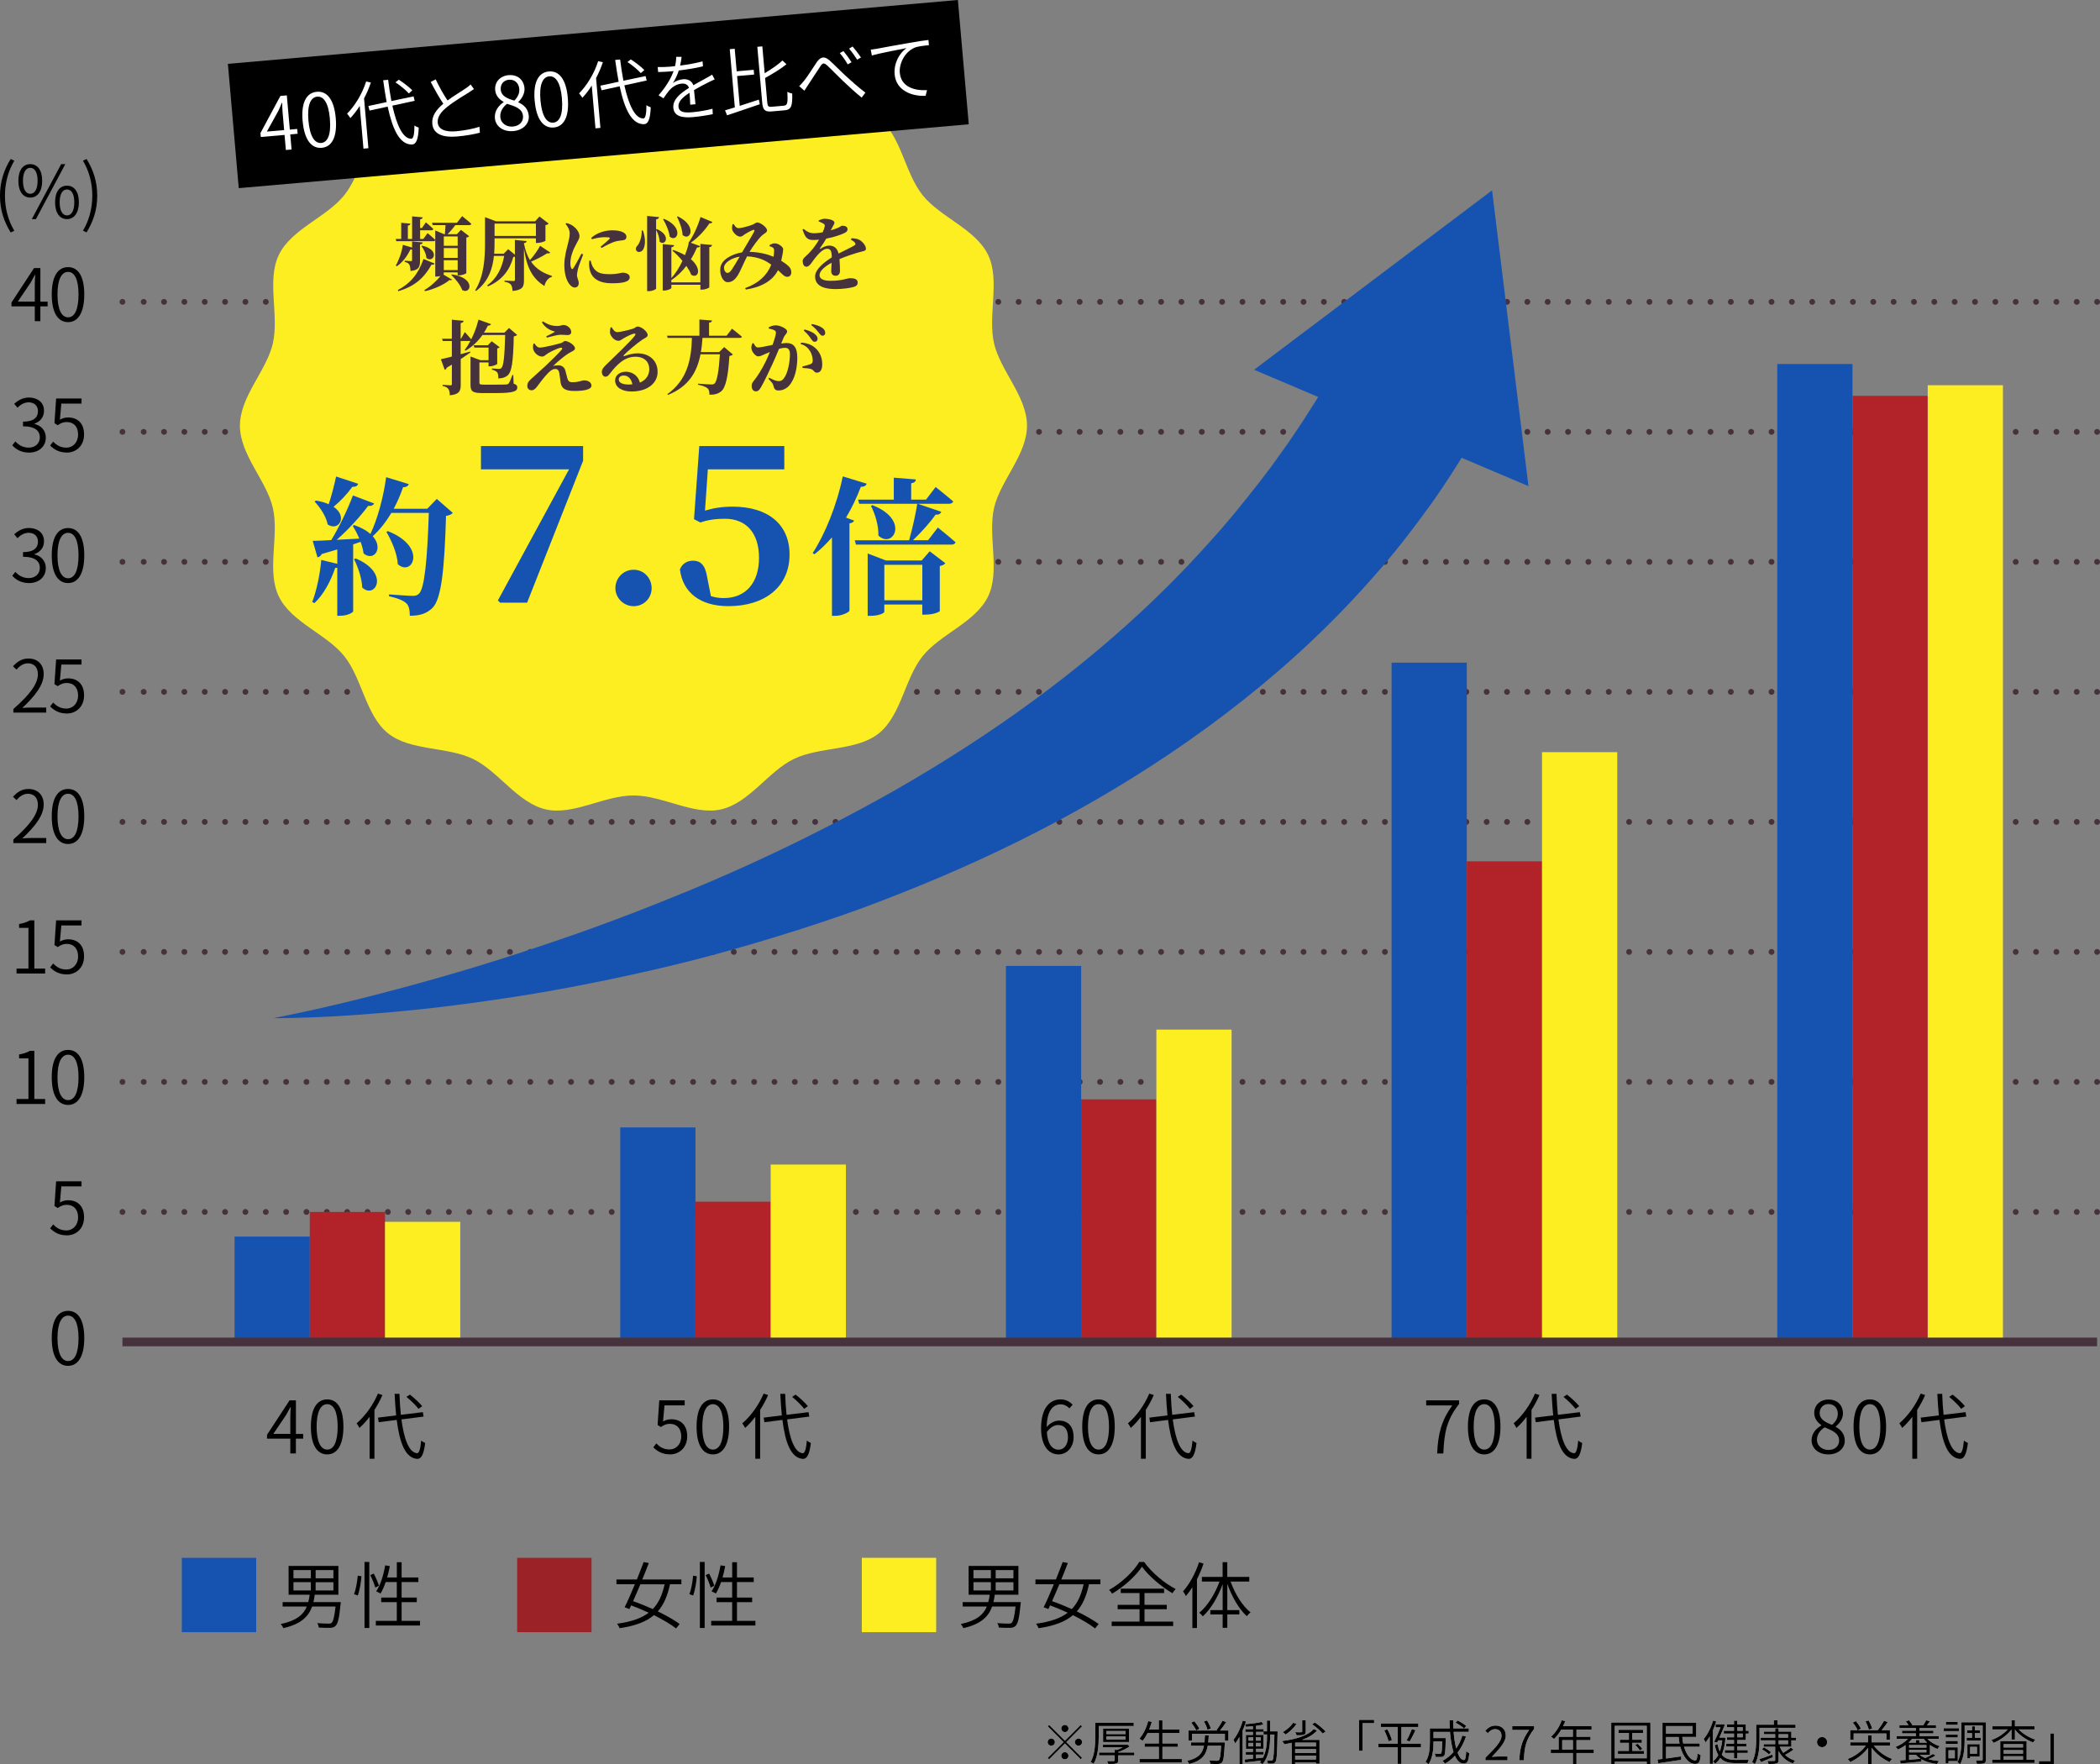 <?xml version="1.0" encoding="UTF-8"?><svg id="_イヤー_2" xmlns="http://www.w3.org/2000/svg" viewBox="0 0 636.77 535.01"><rect x="0" y="0" width="636.77" height="535.01" fill="#808080" stroke="none"/><defs><style>.cls-1{fill:#fff;}.cls-2{fill:#fcee21;}.cls-3{fill:#9b2328;}.cls-4{fill:#b12328;}.cls-5{fill:#1653b1;}.cls-6{fill:#46323c;}.cls-7,.cls-8{stroke-linecap:round;stroke-width:1.76px;}.cls-7,.cls-8,.cls-9{fill:none;stroke:#46323c;stroke-miterlimit:10;}.cls-8{stroke-dasharray:0 0 0 6.17;}.cls-9{stroke-width:2.63px;}</style></defs><g id="_ブジェクト"><g><g><g><path class="cls-1" d="M327.69,523.05l.42,.42-4.78,4.78,4.78,4.78-.42,.42-4.78-4.78-4.8,4.8-.42-.42,4.8-4.8-4.78-4.78,.42-.42,4.78,4.78,4.78-4.78Zm-8.92,6.29c-.59,0-1.09-.49-1.09-1.09s.49-1.09,1.09-1.09,1.09,.49,1.09,1.09-.49,1.09-1.09,1.09Zm3.04-5.22c0-.59,.49-1.09,1.09-1.09s1.09,.49,1.09,1.09-.49,1.09-1.09,1.09-1.09-.49-1.09-1.09Zm2.17,8.26c0,.59-.49,1.09-1.09,1.09s-1.09-.49-1.09-1.09,.49-1.09,1.09-1.09,1.09,.49,1.09,1.09Zm3.04-5.22c.59,0,1.09,.49,1.09,1.09s-.49,1.09-1.09,1.09-1.09-.49-1.09-1.09,.49-1.09,1.09-1.09Z"/><path class="cls-1" d="M333.16,523.38v3.25c0,2.39-.19,5.87-1.54,8.2-.2-.16-.65-.44-.91-.54,1.29-2.25,1.39-5.41,1.39-7.68v-4.22h11.68v.99h-10.63Zm10.8,8.89h-4.9v1.52c0,.55-.13,.81-.59,.94-.48,.15-1.23,.15-2.41,.15-.07-.26-.23-.64-.38-.88,.91,.03,1.78,.03,2.02,.01,.23-.01,.3-.06,.3-.25v-1.49h-4.74v-.87h4.74v-.81h.78c.58-.22,1.17-.49,1.7-.77h-6.04v-.78h7.23l.23-.04,.64,.55c-.94,.68-2.28,1.32-3.48,1.71v.15h4.9v.87Zm-9.48-4.04v-4.07h7.89v4.07h-7.89Zm1.01-2.41h5.81v-.94h-5.81v.94Zm0,1.67h5.81v-.97h-5.81v.97Z"/><path class="cls-1" d="M358.36,533.37v1.04h-12.84v-1.04h5.87v-3.68h-4.3v-1.04h4.3v-3.16h-3.41c-.46,.91-.97,1.71-1.51,2.36-.22-.17-.7-.49-.99-.64,1.19-1.28,2.12-3.28,2.68-5.33l1.09,.23c-.23,.8-.49,1.58-.81,2.32h2.94v-2.78h1.1v2.78h5.19v1.06h-5.19v3.16h4.65v1.04h-4.65v3.68h5.87Z"/><path class="cls-1" d="M371.39,528.33s0,.33-.01,.49c-.19,3.68-.39,5.1-.86,5.6-.29,.33-.62,.42-1.13,.46-.49,.03-1.42,.01-2.38-.04-.03-.3-.16-.75-.36-1.04,.99,.09,1.97,.1,2.31,.1s.49-.01,.64-.16c.32-.32,.52-1.49,.67-4.39h-4.06c-.48,2.74-1.75,4.57-5.61,5.54-.12-.29-.39-.74-.62-.96,3.46-.81,4.64-2.29,5.09-4.58h-3.9v-1.01h4.06c.06-.65,.1-1.35,.13-2.12h1.16c-.03,.75-.09,1.46-.16,2.12h5.04Zm1.09-3.59v3.06h-1.07v-2.07h-9.96v2.07h-1.04v-3.06h8.77l-.32-.13c.61-.77,1.39-1.97,1.81-2.83l1.15,.39c-.58,.88-1.29,1.86-1.88,2.57h2.55Zm-9.76-.01c-.26-.65-.9-1.65-1.51-2.36l.91-.44c.62,.71,1.29,1.65,1.56,2.29l-.97,.51Zm3.41-.22c-.13-.67-.61-1.73-1.07-2.52l.94-.3c.49,.77,.97,1.8,1.15,2.46l-1.02,.36Z"/><path class="cls-1" d="M387.4,524.98s-.01,.38-.01,.51c-.13,6.2-.23,8.18-.64,8.76-.23,.36-.48,.46-.86,.51-.36,.04-.91,.04-1.45,0-.01-.26-.1-.68-.26-.94,.57,.04,1.06,.06,1.3,.06,.19,0,.32-.03,.43-.23,.28-.41,.41-2.29,.52-7.7h-1.3v.41c0,2.78-.28,6.18-2.32,8.6-.16-.17-.54-.44-.8-.57,.14-.17,.29-.35,.42-.54-1.75,.22-3.51,.41-4.86,.57l-.17-.91,2.52-.23v-1.22h-2.16v-.84h2.16v-.93h-2.12v-4.22h2.12v-.91h-2.3v-.84h2.3v-.88c-.72,.07-1.45,.13-2.13,.17-.04-.23-.14-.55-.26-.77-.22,.65-.46,1.29-.74,1.91v10.15h-.97v-8.19c-.41,.71-.83,1.36-1.28,1.93-.09-.26-.38-.83-.54-1.09,1.17-1.44,2.22-3.61,2.84-5.81l.96,.26c-.09,.28-.17,.57-.28,.84,1.71-.15,3.78-.39,5-.7l.58,.78c-.64,.16-1.42,.29-2.25,.39v1h2.31v.68h1.01v-3.28h.94v3.28h2.26Zm-8.83,2.83h1.44v-1.03h-1.44v1.03Zm0,1.74h1.44v-1.06h-1.44v1.06Zm3.73-1.74v-1.03h-1.51v1.03h1.51Zm0,1.74v-1.06h-1.51v1.06h1.51Zm1.9-3.61h-1.07v-.8h-2.25v.91h2.2v4.22h-2.22v.93h2.26v.84h-2.26v1.13c.68-.06,1.39-.13,2.1-.2,1.1-2.09,1.23-4.57,1.23-6.62v-.41Z"/><path class="cls-1" d="M399.35,524.75c-1.07,1.23-2.68,2.15-4.54,2.81h5.3v7.25h-1.07v-.43h-6.32v.51h-1.04v-6.44c-.74,.17-1.49,.32-2.25,.43-.12-.26-.45-.72-.67-.96,3.9-.48,7.78-1.55,9.58-3.64l1,.46Zm-6.21-2.03c-.84,1.26-2.13,2.46-3.3,3.23-.19-.19-.61-.56-.86-.74,1.19-.68,2.41-1.72,3.13-2.81l1.03,.32Zm5.9,5.68h-6.32v1.17h6.32v-1.17Zm-6.32,3.16h6.32v-1.19h-6.32v1.19Zm6.32,1.97v-1.19h-6.32v1.19h6.32Zm-3.12-8.48c0,.55-.14,.81-.59,.97-.45,.15-1.14,.16-2.17,.16-.07-.3-.25-.68-.42-.94,.83,.04,1.59,.04,1.83,.01,.23-.01,.29-.06,.29-.23v-3.39h1.07v3.42Zm2.8-2.75c1.16,.8,2.57,1.94,3.25,2.74l-.91,.61c-.62-.8-2-1.99-3.18-2.8l.84-.55Z"/><path class="cls-1" d="M416.66,521.5v1h-3.51v8.38h-1.07v-9.38h4.58Z"/><path class="cls-1" d="M430.87,529.79h-5.94v5.07h-1.1v-5.07h-5.86v-1.06h5.86v-5.06h-5.1v-1.06h11.34v1.06h-5.13v5.06h5.94v1.06Zm-10.19-5.41c.59,1.04,1.19,2.41,1.38,3.26l-1.02,.35c-.2-.85-.75-2.26-1.3-3.32l.94-.29Zm5.83,3.35c.54-.9,1.2-2.38,1.57-3.42l1.13,.32c-.52,1.16-1.22,2.54-1.78,3.41l-.91-.3Z"/><path class="cls-1" d="M444.52,526.54c-.62,1.87-1.48,3.52-2.55,4.9,.54,1.42,1.2,2.25,1.94,2.25,.41,0,.58-.75,.68-2.68,.25,.25,.64,.49,.93,.58-.2,2.46-.59,3.17-1.7,3.17s-1.99-.88-2.65-2.38c-.87,.94-1.87,1.75-2.99,2.41-.16-.22-.54-.65-.78-.86,1.29-.7,2.41-1.59,3.33-2.68-.52-1.64-.87-3.77-1.06-6.1h-5v1.88h3.7v.46c-.07,3.25-.16,4.46-.46,4.84-.22,.28-.46,.38-.87,.42-.36,.03-1.02,.03-1.73,0-.01-.33-.13-.74-.3-1.02,.67,.06,1.29,.07,1.54,.07,.2,0,.35-.03,.43-.16,.2-.22,.28-1.13,.33-3.62h-2.64v.12c0,2.03-.22,4.94-1.52,6.83-.19-.22-.65-.59-.9-.73,1.19-1.77,1.32-4.25,1.32-6.12v-4.04h6.04c-.06-.8-.07-1.61-.09-2.44h1.12c0,.84,.01,1.65,.06,2.44h4.68v1.06h-4.61c.15,1.93,.41,3.65,.8,5.03,.78-1.15,1.41-2.45,1.86-3.91l1.09,.28Zm-2.51-4.84c.9,.45,2.03,1.15,2.59,1.65l-.67,.74c-.55-.51-1.65-1.25-2.57-1.74l.64-.65Z"/><path class="cls-1" d="M450.42,532.98c3.12-3.1,4.87-4.96,4.87-6.65,0-1.17-.64-2.01-1.96-2.01-.87,0-1.62,.55-2.2,1.23l-.77-.74c.87-.94,1.78-1.57,3.13-1.57,1.9,0,3.09,1.2,3.09,3.03,0,1.94-1.77,3.87-4.22,6.45,.55-.04,1.19-.1,1.74-.1h3v1.15h-6.68v-.78Z"/><path class="cls-1" d="M463.69,524.56h-5.15v-1.13h6.65v.81c-2.44,3.13-2.96,5.49-3.12,9.52h-1.38c.17-3.9,.96-6.36,2.99-9.21Z"/><path class="cls-1" d="M483.28,531.56h-5.25v3.32h-1.09v-3.32h-6.7v-1.04h2.38v-3.88h4.32v-2.2h-3.52c-.65,1.12-1.42,2.1-2.2,2.86-.2-.17-.65-.54-.93-.68,1.36-1.19,2.58-3.06,3.26-5l1.09,.26c-.2,.51-.43,1.03-.67,1.52h8.64v1.04h-4.58v2.2h4.25v1.01h-4.25v2.87h5.25v1.04Zm-6.33-1.04v-2.87h-3.25v2.87h3.25Z"/><path class="cls-1" d="M500.45,522.3v12.58h-1.12v-.72h-9.7v.72h-1.07v-12.58h11.89Zm-1.12,10.86v-9.86h-9.7v9.86h9.7Zm-.84-2.25v.91h-7.9v-.91h3.33v-2.44h-2.73v-.93h2.73v-2.06h-3.13v-.97h7.41v.97h-3.26v2.06h2.9v.93h-2.9v2.44h3.55Zm-1.96-2.17c.54,.46,1.17,1.13,1.46,1.58l-.74,.44c-.28-.45-.88-1.15-1.41-1.64l.68-.38Z"/><path class="cls-1" d="M510.64,529.68c.74,2.46,2.09,4.15,3.42,4.13,.43-.01,.59-.61,.67-2.15,.26,.22,.65,.42,.96,.51-.17,2.13-.62,2.68-1.68,2.68-1.99,.01-3.67-2.16-4.49-5.18h-4.33v3.55c1.41-.19,3.02-.42,4.55-.64l.04,1.04c-2.48,.38-5.12,.77-6.94,1.04l-.25-1.12,1.51-.19v-10.97h10.23v4.31h-4.22c.04,.68,.14,1.33,.28,1.96h5v1.01h-4.74Zm-5.46-6.29v2.3h8.06v-2.3h-8.06Zm4.1,5.28c-.13-.62-.22-1.29-.26-1.96h-3.84v1.96h4.1Z"/><path class="cls-1" d="M520.4,521.98c-.28,.91-.62,1.81-1.01,2.68v10.18h-.96v-8.31c-.41,.68-.83,1.3-1.28,1.83-.1-.23-.38-.81-.54-1.07,1.17-1.36,2.22-3.44,2.83-5.57l.96,.26Zm2.81,4.97c-.17,2.12-.55,3.8-1.12,5.12,.96,1.22,2.35,1.57,4.19,1.57,.45,0,3.38,0,3.99-.01-.15,.25-.32,.7-.36,.99h-3.67c-2.04,0-3.54-.36-4.62-1.59-.42,.74-.94,1.33-1.54,1.8-.14-.22-.42-.58-.64-.78,.61-.43,1.13-1.07,1.57-1.9-.43-.75-.78-1.74-1.04-3l.84-.26c.17,.87,.39,1.59,.67,2.19,.36-.96,.61-2.09,.75-3.36h-1.23l-.32,.68-.9-.22c.65-1.35,1.44-3.16,1.94-4.42h-1.52v-.9h1.97l.17-.06,.68,.2c-.44,1.07-1.04,2.52-1.65,3.88h1.1l.16-.03,.58,.12Zm2.58-3.22h-2.12v-.84h2.12v-1.15h.99v1.15h2.59v1.93h.87v.84h-.87v1.96h-2.59v1.1h2.77v.84h-2.77v1.13h3.19v.83h-3.19v1.67h-.99v-1.67h-2.77v-.83h2.77v-1.13h-2.35v-.84h2.35v-1.1h-2.12v-.83h2.12v-1.13h-3.09v-.84h3.09v-1.09Zm.99,0v1.09h1.67v-1.09h-1.67Zm1.67,1.93h-1.67v1.13h1.67v-1.13Z"/><path class="cls-1" d="M533.54,527.21c0,2.26-.17,5.52-1.41,7.71-.17-.19-.62-.48-.87-.58,1.15-2.07,1.26-5.02,1.26-7.13v-4.25h5.35v-1.32h1.1v1.32h5.48v.96h-10.92v3.29Zm4.04,5.61c-1.25,.52-2.55,1.07-3.58,1.48l-.51-.87c.99-.32,2.46-.85,3.9-1.41l.19,.8Zm2.09-3.17c.28,.68,.62,1.3,1.07,1.86,.78-.46,1.71-1.12,2.28-1.61l.81,.64c-.77,.56-1.72,1.15-2.54,1.58,.81,.81,1.84,1.41,3.04,1.75-.23,.19-.52,.58-.67,.84-1.96-.65-3.42-1.99-4.35-3.77v2.7c0,.67-.17,.94-.62,1.09-.45,.15-1.22,.16-2.42,.16-.06-.25-.19-.67-.33-.93,.9,.03,1.75,.01,2.01,0,.26,0,.33-.07,.33-.32v-3.99h-3.49v-.78h3.49v-1.15h-4.39v-.81h4.39v-1.06h-3.39v-.8h3.39v-1.01h1.03v1.01h3.87v1.86h1.43v.81h-1.43v1.93h-3.52Zm-4.8,.17c.74,.42,1.67,1.06,2.15,1.49l-.65,.65c-.45-.45-1.36-1.12-2.1-1.55l.61-.59Zm4.45-2.91h2.86v-1.06h-2.86v1.06Zm0,1.96h2.86v-1.15h-2.86v1.15Z"/><path class="cls-1" d="M554.04,528.25c0,.85-.68,1.54-1.54,1.54s-1.54-.68-1.54-1.54,.68-1.54,1.54-1.54,1.54,.68,1.54,1.54Z"/><path class="cls-1" d="M568.19,529.31c1.28,1.73,3.45,3.31,5.55,4.04-.26,.23-.61,.64-.78,.94-1.99-.85-4.06-2.48-5.44-4.31v4.91h-1.09v-4.88c-1.38,1.84-3.42,3.42-5.42,4.28-.16-.29-.49-.7-.75-.93,2.09-.74,4.26-2.32,5.52-4.06h-4.74v-.99h5.39v-2.09h1.09v2.09h5.57v.99h-4.9Zm-6.12-1.78h-1.04v-2.9h2.23c-.25-.64-.87-1.61-1.45-2.3l.93-.44c.61,.71,1.26,1.65,1.52,2.29l-.9,.45h6.22l-.17-.07c.64-.74,1.42-1.93,1.86-2.78l1.14,.39c-.57,.84-1.26,1.78-1.86,2.46h2.52v2.9h-1.07v-1.9h-9.93v1.9Zm4.6-3.04c-.13-.65-.57-1.71-1.01-2.51l.94-.3c.48,.77,.94,1.8,1.09,2.46l-1.01,.35Z"/><path class="cls-1" d="M582.1,532.1c.46,.39,1.03,.71,1.7,.99,.8-.36,1.74-.88,2.32-1.25l.8,.48c-.64,.41-1.45,.8-2.17,1.1,.96,.28,2.06,.46,3.2,.57-.22,.2-.46,.62-.59,.9-1.83-.22-3.48-.7-4.76-1.45v.71c-2.26,.23-4.64,.45-6.32,.59l-.12-.94,1.65-.13v-4.51c-.72,.54-1.52,.99-2.29,1.33-.13-.19-.51-.59-.75-.77,1.42-.57,2.81-1.44,3.75-2.46h-3.39v-.84h5.81v-.83h-4.2v-.81h4.2v-.81h-5v-.85h2.77c-.22-.39-.51-.83-.81-1.17l.93-.33c.42,.44,.85,1.04,1.03,1.48l-.07,.03h3.39c.29-.44,.67-1.07,.87-1.49l1.15,.29c-.3,.42-.61,.85-.9,1.2h2.75v.85h-5.02v.81h4.23v.81h-4.23v.83h5.84v.84h-3.41c.9,.97,2.32,1.81,3.72,2.22-.23,.2-.54,.56-.68,.84-.8-.28-1.59-.7-2.3-1.22v3h-3.1Zm-2.32-4.84c-.32,.41-.67,.8-1.07,1.16h2.26v-.8h1.01v.8h2.38c-.39-.36-.74-.75-1.03-1.16h-3.55Zm-.9,2.67h5.25v-.78h-5.25v.78Zm5.25,1.45v-.81h-5.25v.81h5.25Zm-5.25,2.22c1.1-.09,2.31-.19,3.49-.29-.55-.35-1.01-.74-1.39-1.2h-2.1v1.49Z"/><path class="cls-1" d="M594.02,524.92h-4.65v-.88h4.65v.88Zm-3.2,9.1v.68h-.87v-4.86h3.7v4.17h-2.83Zm2.83-7.18h-3.68v-.86h3.68v.86Zm-3.68,1.06h3.68v.87h-3.68v-.87Zm3.65-4.9h-3.57v-.87h3.57v.87Zm-2.8,7.73v2.42h1.93v-2.42h-1.93Zm11.36,2.77c0,.64-.13,.99-.54,1.16-.39,.17-1.12,.19-2.19,.19-.04-.28-.19-.77-.32-1.06,.77,.04,1.52,.03,1.77,.01,.22,0,.29-.06,.29-.3v-10.32h-5.46v4.22c0,2.25-.16,5.44-1.36,7.55-.16-.17-.59-.48-.84-.59,1.13-2,1.22-4.83,1.22-6.96v-5.16h7.44v11.26Zm-4.22-6.58v-1.39h-1.49v-.83h1.49v-1.25h.88v1.25h1.54v.83h-1.54v1.39h1.75v.83h-4.25v-.83h1.61Zm-.58,5.67v.57h-.83v-4.29h3.74v3.73h-2.91Zm0-2.9v2.07h2.09v-2.07h-2.09Z"/><path class="cls-1" d="M612.11,524.41c1.28,1.33,3.23,2.51,5.07,3.1-.25,.19-.56,.59-.71,.85-2-.74-4.17-2.23-5.49-3.91v3.03h-1.04v-3.04c-1.32,1.73-3.46,3.25-5.44,4.03-.14-.25-.45-.64-.68-.84,1.78-.61,3.71-1.84,4.96-3.22h-4.64v-.96h5.8v-1.83h1.04v1.83h5.92v.96h-4.78Zm2.41,9.18h2.42v.97h-12.86v-.97h2.44v-5.65h8v5.65Zm-6.96-4.74v1.03h5.87v-1.03h-5.87Zm5.87,1.83h-5.87v1.06h5.87v-1.06Zm-5.87,2.91h5.87v-1.06h-5.87v1.06Z"/><path class="cls-1" d="M618.25,535.01v-1h3.51v-8.38h1.07v9.38h-4.58Z"/></g><g><path d="M327.69,523.05l.42,.42-4.78,4.78,4.78,4.78-.42,.42-4.78-4.78-4.8,4.8-.42-.42,4.8-4.8-4.78-4.78,.42-.42,4.78,4.78,4.78-4.78Zm-8.92,6.29c-.59,0-1.09-.49-1.09-1.09s.49-1.09,1.09-1.09,1.09,.49,1.09,1.09-.49,1.09-1.09,1.09Zm3.04-5.22c0-.59,.49-1.09,1.09-1.09s1.09,.49,1.09,1.09-.49,1.09-1.09,1.09-1.09-.49-1.09-1.09Zm2.17,8.26c0,.59-.49,1.09-1.09,1.09s-1.09-.49-1.09-1.09,.49-1.09,1.09-1.09,1.09,.49,1.09,1.09Zm3.04-5.22c.59,0,1.09,.49,1.09,1.09s-.49,1.09-1.09,1.09-1.09-.49-1.09-1.09,.49-1.09,1.09-1.09Z"/><path d="M333.16,523.38v3.25c0,2.39-.19,5.87-1.54,8.2-.2-.16-.65-.44-.91-.54,1.29-2.25,1.39-5.41,1.39-7.68v-4.22h11.68v.99h-10.63Zm10.8,8.89h-4.9v1.52c0,.55-.13,.81-.59,.94-.48,.15-1.23,.15-2.41,.15-.07-.26-.23-.64-.38-.88,.91,.03,1.78,.03,2.02,.01,.23-.01,.3-.06,.3-.25v-1.49h-4.74v-.87h4.74v-.81h.78c.58-.22,1.17-.49,1.7-.77h-6.04v-.78h7.23l.23-.04,.64,.55c-.94,.68-2.28,1.32-3.48,1.71v.15h4.9v.87Zm-9.48-4.04v-4.07h7.89v4.07h-7.89Zm1.01-2.41h5.81v-.94h-5.81v.94Zm0,1.67h5.81v-.97h-5.81v.97Z"/><path d="M358.36,533.37v1.04h-12.84v-1.04h5.87v-3.68h-4.3v-1.04h4.3v-3.16h-3.41c-.46,.91-.97,1.71-1.51,2.36-.22-.17-.7-.49-.99-.64,1.19-1.28,2.12-3.28,2.68-5.33l1.09,.23c-.23,.8-.49,1.58-.81,2.32h2.94v-2.78h1.1v2.78h5.19v1.06h-5.19v3.16h4.65v1.04h-4.65v3.68h5.87Z"/><path d="M371.39,528.33s0,.33-.01,.49c-.19,3.68-.39,5.1-.86,5.6-.29,.33-.62,.42-1.13,.46-.49,.03-1.42,.01-2.38-.04-.03-.3-.16-.75-.36-1.04,.99,.09,1.97,.1,2.31,.1s.49-.01,.64-.16c.32-.32,.52-1.49,.67-4.39h-4.06c-.48,2.74-1.75,4.57-5.61,5.54-.12-.29-.39-.74-.62-.96,3.46-.81,4.64-2.29,5.09-4.58h-3.9v-1.01h4.06c.06-.65,.1-1.35,.13-2.12h1.16c-.03,.75-.09,1.46-.16,2.12h5.04Zm1.09-3.59v3.06h-1.07v-2.07h-9.96v2.07h-1.04v-3.06h8.77l-.32-.13c.61-.77,1.39-1.97,1.81-2.83l1.15,.39c-.58,.88-1.29,1.86-1.88,2.57h2.55Zm-9.76-.01c-.26-.65-.9-1.65-1.51-2.36l.91-.44c.62,.71,1.29,1.65,1.56,2.29l-.97,.51Zm3.41-.22c-.13-.67-.61-1.73-1.07-2.52l.94-.3c.49,.77,.97,1.8,1.15,2.46l-1.02,.36Z"/><path d="M387.4,524.98s-.01,.38-.01,.51c-.13,6.2-.23,8.18-.64,8.76-.23,.36-.48,.46-.86,.51-.36,.04-.91,.04-1.45,0-.01-.26-.1-.68-.26-.94,.57,.04,1.06,.06,1.3,.06,.19,0,.32-.03,.43-.23,.28-.41,.41-2.29,.52-7.7h-1.3v.41c0,2.78-.28,6.18-2.32,8.6-.16-.17-.54-.44-.8-.57,.14-.17,.29-.35,.42-.54-1.75,.22-3.51,.41-4.86,.57l-.17-.91,2.52-.23v-1.22h-2.16v-.84h2.16v-.93h-2.12v-4.22h2.12v-.91h-2.3v-.84h2.3v-.88c-.72,.07-1.45,.13-2.13,.17-.04-.23-.14-.55-.26-.77-.22,.65-.46,1.29-.74,1.91v10.15h-.97v-8.19c-.41,.71-.83,1.36-1.28,1.93-.09-.26-.38-.83-.54-1.09,1.17-1.44,2.22-3.61,2.84-5.81l.96,.26c-.09,.28-.17,.57-.28,.84,1.71-.15,3.78-.39,5-.7l.58,.78c-.64,.16-1.42,.29-2.25,.39v1h2.31v.68h1.01v-3.28h.94v3.28h2.26Zm-8.83,2.83h1.44v-1.03h-1.44v1.03Zm0,1.74h1.44v-1.06h-1.44v1.06Zm3.73-1.74v-1.03h-1.51v1.03h1.51Zm0,1.74v-1.06h-1.51v1.06h1.51Zm1.9-3.61h-1.07v-.8h-2.25v.91h2.2v4.22h-2.22v.93h2.26v.84h-2.26v1.13c.68-.06,1.39-.13,2.1-.2,1.1-2.09,1.23-4.57,1.23-6.62v-.41Z"/><path d="M399.35,524.75c-1.07,1.23-2.68,2.15-4.54,2.81h5.3v7.25h-1.07v-.43h-6.32v.51h-1.04v-6.44c-.74,.17-1.49,.32-2.25,.43-.12-.26-.45-.72-.67-.96,3.9-.48,7.78-1.55,9.58-3.64l1,.46Zm-6.21-2.03c-.84,1.26-2.13,2.46-3.3,3.23-.19-.19-.61-.56-.86-.74,1.19-.68,2.41-1.72,3.13-2.81l1.03,.32Zm5.9,5.68h-6.32v1.17h6.32v-1.17Zm-6.32,3.16h6.32v-1.19h-6.32v1.19Zm6.32,1.97v-1.19h-6.32v1.19h6.32Zm-3.12-8.48c0,.55-.14,.81-.59,.97-.45,.15-1.14,.16-2.17,.16-.07-.3-.25-.68-.42-.94,.83,.04,1.59,.04,1.83,.01,.23-.01,.29-.06,.29-.23v-3.39h1.07v3.42Zm2.8-2.75c1.16,.8,2.57,1.94,3.25,2.74l-.91,.61c-.62-.8-2-1.99-3.18-2.8l.84-.55Z"/><path d="M416.66,521.5v1h-3.51v8.38h-1.07v-9.38h4.58Z"/><path d="M430.87,529.79h-5.94v5.07h-1.1v-5.07h-5.86v-1.06h5.86v-5.06h-5.1v-1.06h11.34v1.06h-5.13v5.06h5.94v1.06Zm-10.19-5.41c.59,1.04,1.19,2.41,1.38,3.26l-1.02,.35c-.2-.85-.75-2.26-1.3-3.32l.94-.29Zm5.83,3.35c.54-.9,1.2-2.38,1.57-3.42l1.13,.32c-.52,1.16-1.22,2.54-1.78,3.41l-.91-.3Z"/><path d="M444.52,526.54c-.62,1.87-1.48,3.52-2.55,4.9,.54,1.42,1.2,2.25,1.94,2.25,.41,0,.58-.75,.68-2.68,.25,.25,.64,.49,.93,.58-.2,2.46-.59,3.17-1.7,3.17s-1.99-.88-2.65-2.38c-.87,.94-1.87,1.75-2.99,2.41-.16-.22-.54-.65-.78-.86,1.29-.7,2.41-1.59,3.33-2.68-.52-1.64-.87-3.77-1.06-6.1h-5v1.88h3.7v.46c-.07,3.25-.16,4.46-.46,4.84-.22,.28-.46,.38-.87,.42-.36,.03-1.02,.03-1.73,0-.01-.33-.13-.74-.3-1.02,.67,.06,1.29,.07,1.54,.07,.2,0,.35-.03,.43-.16,.2-.22,.28-1.13,.33-3.62h-2.64v.12c0,2.03-.22,4.94-1.52,6.83-.19-.22-.65-.59-.9-.73,1.19-1.77,1.32-4.25,1.32-6.12v-4.04h6.04c-.06-.8-.07-1.61-.09-2.44h1.12c0,.84,.01,1.65,.06,2.44h4.68v1.06h-4.61c.15,1.93,.41,3.65,.8,5.03,.78-1.15,1.41-2.45,1.86-3.91l1.09,.28Zm-2.51-4.84c.9,.45,2.03,1.15,2.59,1.65l-.67,.74c-.55-.51-1.65-1.25-2.57-1.74l.64-.65Z"/><path d="M450.42,532.98c3.12-3.1,4.87-4.96,4.87-6.65,0-1.17-.64-2.01-1.96-2.01-.87,0-1.62,.55-2.2,1.23l-.77-.74c.87-.94,1.78-1.57,3.13-1.57,1.9,0,3.09,1.2,3.09,3.03,0,1.94-1.77,3.87-4.22,6.45,.55-.04,1.19-.1,1.74-.1h3v1.15h-6.68v-.78Z"/><path d="M463.69,524.56h-5.15v-1.13h6.65v.81c-2.44,3.13-2.96,5.49-3.12,9.52h-1.38c.17-3.9,.96-6.36,2.99-9.21Z"/><path d="M483.28,531.56h-5.25v3.32h-1.09v-3.32h-6.7v-1.04h2.38v-3.88h4.32v-2.2h-3.52c-.65,1.12-1.42,2.1-2.2,2.86-.2-.17-.65-.54-.93-.68,1.36-1.19,2.58-3.06,3.26-5l1.09,.26c-.2,.51-.43,1.03-.67,1.52h8.64v1.04h-4.58v2.2h4.25v1.01h-4.25v2.87h5.25v1.04Zm-6.33-1.04v-2.87h-3.25v2.87h3.25Z"/><path d="M500.45,522.3v12.58h-1.12v-.72h-9.7v.72h-1.07v-12.58h11.89Zm-1.12,10.86v-9.86h-9.7v9.86h9.7Zm-.84-2.25v.91h-7.9v-.91h3.33v-2.44h-2.73v-.93h2.73v-2.06h-3.13v-.97h7.41v.97h-3.26v2.06h2.9v.93h-2.9v2.44h3.55Zm-1.96-2.17c.54,.46,1.17,1.13,1.46,1.58l-.74,.44c-.28-.45-.88-1.15-1.41-1.64l.68-.38Z"/><path d="M510.64,529.68c.74,2.46,2.09,4.15,3.42,4.13,.43-.01,.59-.61,.67-2.15,.26,.22,.65,.42,.96,.51-.17,2.13-.62,2.68-1.68,2.68-1.99,.01-3.67-2.16-4.49-5.18h-4.33v3.55c1.41-.19,3.02-.42,4.55-.64l.04,1.04c-2.48,.38-5.12,.77-6.94,1.04l-.25-1.12,1.51-.19v-10.97h10.23v4.31h-4.22c.04,.68,.14,1.33,.28,1.96h5v1.01h-4.74Zm-5.46-6.29v2.3h8.06v-2.3h-8.06Zm4.1,5.28c-.13-.62-.22-1.29-.26-1.96h-3.84v1.96h4.1Z"/><path d="M520.4,521.98c-.28,.91-.62,1.81-1.01,2.68v10.18h-.96v-8.31c-.41,.68-.83,1.3-1.28,1.83-.1-.23-.38-.81-.54-1.07,1.17-1.36,2.22-3.44,2.83-5.57l.96,.26Zm2.81,4.97c-.17,2.12-.55,3.8-1.12,5.12,.96,1.22,2.35,1.57,4.19,1.57,.45,0,3.38,0,3.99-.01-.15,.25-.32,.7-.36,.99h-3.67c-2.04,0-3.54-.36-4.62-1.59-.42,.74-.94,1.33-1.54,1.8-.14-.22-.42-.58-.64-.78,.61-.43,1.13-1.07,1.57-1.9-.43-.75-.78-1.74-1.04-3l.84-.26c.17,.87,.39,1.59,.67,2.19,.36-.96,.61-2.09,.75-3.36h-1.23l-.32,.68-.9-.22c.65-1.35,1.44-3.16,1.94-4.42h-1.52v-.9h1.97l.17-.06,.68,.2c-.44,1.07-1.04,2.52-1.65,3.88h1.1l.16-.03,.58,.12Zm2.58-3.22h-2.12v-.84h2.12v-1.15h.99v1.15h2.59v1.93h.87v.84h-.87v1.96h-2.59v1.1h2.77v.84h-2.77v1.13h3.19v.83h-3.19v1.67h-.99v-1.67h-2.77v-.83h2.77v-1.13h-2.35v-.84h2.35v-1.1h-2.12v-.83h2.12v-1.13h-3.09v-.84h3.09v-1.09Zm.99,0v1.09h1.67v-1.09h-1.67Zm1.67,1.93h-1.67v1.13h1.67v-1.13Z"/><path d="M533.54,527.21c0,2.26-.17,5.52-1.41,7.71-.17-.19-.62-.48-.87-.58,1.15-2.07,1.26-5.02,1.26-7.13v-4.25h5.35v-1.32h1.1v1.32h5.48v.96h-10.92v3.29Zm4.04,5.61c-1.25,.52-2.55,1.07-3.58,1.48l-.51-.87c.99-.32,2.46-.85,3.9-1.41l.19,.8Zm2.09-3.17c.28,.68,.62,1.3,1.07,1.86,.78-.46,1.71-1.12,2.28-1.61l.81,.64c-.77,.56-1.72,1.15-2.54,1.58,.81,.81,1.84,1.41,3.04,1.75-.23,.19-.52,.58-.67,.84-1.96-.65-3.42-1.99-4.35-3.77v2.7c0,.67-.17,.94-.62,1.09-.45,.15-1.22,.16-2.42,.16-.06-.25-.19-.67-.33-.93,.9,.03,1.75,.01,2.01,0,.26,0,.33-.07,.33-.32v-3.99h-3.49v-.78h3.49v-1.15h-4.39v-.81h4.39v-1.06h-3.39v-.8h3.39v-1.01h1.03v1.01h3.87v1.86h1.43v.81h-1.43v1.93h-3.52Zm-4.8,.17c.74,.42,1.67,1.06,2.15,1.49l-.65,.65c-.45-.45-1.36-1.12-2.1-1.55l.61-.59Zm4.45-2.91h2.86v-1.06h-2.86v1.06Zm0,1.96h2.86v-1.15h-2.86v1.15Z"/><path d="M554.04,528.25c0,.85-.68,1.54-1.54,1.54s-1.54-.68-1.54-1.54,.68-1.54,1.54-1.54,1.54,.68,1.54,1.54Z"/><path d="M568.19,529.31c1.28,1.73,3.45,3.31,5.55,4.04-.26,.23-.61,.64-.78,.94-1.99-.85-4.06-2.48-5.44-4.31v4.91h-1.09v-4.88c-1.38,1.84-3.42,3.42-5.42,4.28-.16-.29-.49-.7-.75-.93,2.09-.74,4.26-2.32,5.52-4.06h-4.74v-.99h5.39v-2.09h1.09v2.09h5.57v.99h-4.9Zm-6.12-1.78h-1.04v-2.9h2.23c-.25-.64-.87-1.61-1.45-2.3l.93-.44c.61,.71,1.26,1.65,1.52,2.29l-.9,.45h6.22l-.17-.07c.64-.74,1.42-1.93,1.86-2.78l1.14,.39c-.57,.84-1.26,1.78-1.86,2.46h2.52v2.9h-1.07v-1.9h-9.93v1.9Zm4.6-3.04c-.13-.65-.57-1.71-1.01-2.51l.94-.3c.48,.77,.94,1.8,1.09,2.46l-1.01,.35Z"/><path d="M582.1,532.1c.46,.39,1.03,.71,1.7,.99,.8-.36,1.74-.88,2.32-1.25l.8,.48c-.64,.41-1.45,.8-2.17,1.1,.96,.28,2.06,.46,3.2,.57-.22,.2-.46,.62-.59,.9-1.83-.22-3.48-.7-4.76-1.45v.71c-2.26,.23-4.64,.45-6.32,.59l-.12-.94,1.65-.13v-4.51c-.72,.54-1.52,.99-2.29,1.33-.13-.19-.51-.59-.75-.77,1.42-.57,2.81-1.44,3.75-2.46h-3.39v-.84h5.81v-.83h-4.2v-.81h4.2v-.81h-5v-.85h2.77c-.22-.39-.51-.83-.81-1.17l.93-.33c.42,.44,.85,1.04,1.03,1.48l-.07,.03h3.39c.29-.44,.67-1.07,.87-1.49l1.15,.29c-.3,.42-.61,.85-.9,1.2h2.75v.85h-5.02v.81h4.23v.81h-4.23v.83h5.84v.84h-3.41c.9,.97,2.32,1.81,3.72,2.22-.23,.2-.54,.56-.68,.84-.8-.28-1.59-.7-2.3-1.22v3h-3.1Zm-2.32-4.84c-.32,.41-.67,.8-1.07,1.16h2.26v-.8h1.01v.8h2.38c-.39-.36-.74-.75-1.03-1.16h-3.55Zm-.9,2.67h5.25v-.78h-5.25v.78Zm5.25,1.45v-.81h-5.25v.81h5.25Zm-5.25,2.22c1.1-.09,2.31-.19,3.49-.29-.55-.35-1.01-.74-1.39-1.2h-2.1v1.49Z"/><path d="M594.02,524.92h-4.65v-.88h4.65v.88Zm-3.2,9.1v.68h-.87v-4.86h3.7v4.17h-2.83Zm2.83-7.18h-3.68v-.86h3.68v.86Zm-3.68,1.06h3.68v.87h-3.68v-.87Zm3.65-4.9h-3.57v-.87h3.57v.87Zm-2.8,7.73v2.42h1.93v-2.42h-1.93Zm11.36,2.77c0,.64-.13,.99-.54,1.16-.39,.17-1.12,.19-2.19,.19-.04-.28-.19-.77-.32-1.06,.77,.04,1.52,.03,1.77,.01,.22,0,.29-.06,.29-.3v-10.32h-5.46v4.22c0,2.25-.16,5.44-1.36,7.55-.16-.17-.59-.48-.84-.59,1.13-2,1.22-4.83,1.22-6.96v-5.16h7.44v11.26Zm-4.22-6.58v-1.39h-1.49v-.83h1.49v-1.25h.88v1.25h1.54v.83h-1.54v1.39h1.75v.83h-4.25v-.83h1.61Zm-.58,5.67v.57h-.83v-4.29h3.74v3.73h-2.91Zm0-2.9v2.07h2.09v-2.07h-2.09Z"/><path d="M612.11,524.41c1.28,1.33,3.23,2.51,5.07,3.1-.25,.19-.56,.59-.71,.85-2-.74-4.17-2.23-5.49-3.91v3.03h-1.04v-3.04c-1.32,1.73-3.46,3.25-5.44,4.03-.14-.25-.45-.64-.68-.84,1.78-.61,3.71-1.84,4.96-3.22h-4.64v-.96h5.8v-1.83h1.04v1.83h5.92v.96h-4.78Zm2.41,9.18h2.42v.97h-12.86v-.97h2.44v-5.65h8v5.65Zm-6.96-4.74v1.03h5.87v-1.03h-5.87Zm5.87,1.83h-5.87v1.06h5.87v-1.06Zm-5.87,2.91h5.87v-1.06h-5.87v1.06Z"/><path d="M618.25,535.01v-1h3.51v-8.38h1.07v9.38h-4.58Z"/></g></g><g><g><line class="cls-7" x1="635.89" y1="367.49" x2="635.89" y2="367.49"/><line class="cls-8" x1="629.72" y1="367.49" x2="40.22" y2="367.49"/><line class="cls-7" x1="37.13" y1="367.49" x2="37.13" y2="367.49"/></g><g><line class="cls-7" x1="635.89" y1="328.06" x2="635.89" y2="328.06"/><line class="cls-8" x1="629.72" y1="328.06" x2="40.22" y2="328.06"/><line class="cls-7" x1="37.13" y1="328.06" x2="37.13" y2="328.06"/></g><g><line class="cls-7" x1="635.89" y1="288.64" x2="635.89" y2="288.64"/><line class="cls-8" x1="629.72" y1="288.64" x2="40.22" y2="288.64"/><line class="cls-7" x1="37.13" y1="288.64" x2="37.13" y2="288.64"/></g><g><line class="cls-7" x1="635.89" y1="249.22" x2="635.89" y2="249.22"/><line class="cls-8" x1="629.72" y1="249.22" x2="40.22" y2="249.22"/><line class="cls-7" x1="37.13" y1="249.22" x2="37.13" y2="249.22"/></g><g><line class="cls-7" x1="635.89" y1="209.79" x2="635.89" y2="209.79"/><line class="cls-8" x1="629.72" y1="209.79" x2="40.22" y2="209.79"/><line class="cls-7" x1="37.13" y1="209.79" x2="37.13" y2="209.79"/></g><g><line class="cls-7" x1="635.89" y1="170.37" x2="635.89" y2="170.37"/><line class="cls-8" x1="629.72" y1="170.37" x2="40.22" y2="170.37"/><line class="cls-7" x1="37.13" y1="170.37" x2="37.13" y2="170.37"/></g><g><line class="cls-7" x1="635.89" y1="130.95" x2="635.89" y2="130.95"/><line class="cls-8" x1="629.72" y1="130.95" x2="40.22" y2="130.95"/><line class="cls-7" x1="37.13" y1="130.95" x2="37.13" y2="130.95"/></g><g><line class="cls-7" x1="635.89" y1="91.53" x2="635.89" y2="91.53"/><line class="cls-8" x1="629.72" y1="91.53" x2="40.22" y2="91.53"/><line class="cls-7" x1="37.13" y1="91.53" x2="37.13" y2="91.53"/></g><path d="M15.69,405.75c0-5.59,1.91-8.27,4.95-8.27s4.91,2.71,4.91,8.27-1.89,8.41-4.91,8.41-4.95-2.77-4.95-8.41Zm8.12,0c0-4.71-1.28-6.82-3.17-6.82s-3.21,2.11-3.21,6.82,1.3,6.95,3.21,6.95,3.17-2.16,3.17-6.95Z"/><path d="M15.21,372.46l.9-1.19c.92,.95,2.11,1.83,4.03,1.83s3.54-1.54,3.54-3.96-1.36-3.81-3.45-3.81c-1.1,0-1.8,.35-2.73,.97l-.99-.62,.51-7.48h7.7v1.54h-6.12l-.44,4.88c.75-.42,1.5-.68,2.51-.68,2.66,0,4.82,1.58,4.82,5.15s-2.53,5.5-5.19,5.5c-2.51,0-4-1.06-5.08-2.13Z"/><g><path d="M5.02,333.25h3.61v-12.34h-2.84v-1.17c1.39-.24,2.42-.59,3.26-1.1h1.36v14.61h3.28v1.5H5.02v-1.5Z"/><path d="M15.69,326.63c0-5.59,1.91-8.27,4.95-8.27s4.91,2.71,4.91,8.27-1.89,8.41-4.91,8.41-4.95-2.77-4.95-8.41Zm8.12,0c0-4.71-1.28-6.82-3.17-6.82s-3.21,2.11-3.21,6.82,1.3,6.95,3.21,6.95,3.17-2.16,3.17-6.95Z"/></g><g><path d="M5.02,293.69h3.61v-12.34h-2.84v-1.17c1.39-.24,2.42-.59,3.26-1.1h1.36v14.61h3.28v1.5H5.02v-1.5Z"/><path d="M15.21,293.34l.9-1.19c.92,.95,2.11,1.83,4.03,1.83s3.54-1.54,3.54-3.96-1.36-3.81-3.45-3.81c-1.1,0-1.8,.35-2.73,.97l-.99-.62,.51-7.48h7.7v1.54h-6.12l-.44,4.88c.75-.42,1.5-.68,2.51-.68,2.66,0,4.82,1.58,4.82,5.15s-2.53,5.5-5.19,5.5c-2.51,0-4-1.06-5.08-2.13Z"/></g><g><path d="M4.05,254.55c5.15-4.49,7.44-7.75,7.44-10.54,0-1.89-.99-3.32-3.06-3.32-1.34,0-2.51,.84-3.43,1.91l-1.06-1.01c1.3-1.41,2.68-2.35,4.69-2.35,2.86,0,4.62,1.85,4.62,4.71,0,3.26-2.55,6.58-6.49,10.28,.86-.09,1.83-.13,2.64-.13h4.62v1.54H4.05v-1.08Z"/><path d="M15.69,247.51c0-5.59,1.91-8.27,4.95-8.27s4.91,2.71,4.91,8.27-1.89,8.41-4.91,8.41-4.95-2.77-4.95-8.41Zm8.12,0c0-4.71-1.28-6.82-3.17-6.82s-3.21,2.11-3.21,6.82,1.3,6.95,3.21,6.95,3.17-2.16,3.17-6.95Z"/></g><g><path d="M4.05,214.99c5.15-4.49,7.44-7.75,7.44-10.54,0-1.89-.99-3.32-3.06-3.32-1.34,0-2.51,.84-3.43,1.91l-1.06-1.01c1.3-1.41,2.68-2.35,4.69-2.35,2.86,0,4.62,1.85,4.62,4.71,0,3.26-2.55,6.58-6.49,10.28,.86-.09,1.83-.13,2.64-.13h4.62v1.54H4.05v-1.08Z"/><path d="M15.21,214.22l.9-1.19c.92,.95,2.11,1.83,4.03,1.83s3.54-1.54,3.54-3.96-1.36-3.81-3.45-3.81c-1.1,0-1.8,.35-2.73,.97l-.99-.62,.51-7.48h7.7v1.54h-6.12l-.44,4.88c.75-.42,1.5-.68,2.51-.68,2.66,0,4.82,1.58,4.82,5.15s-2.53,5.5-5.19,5.5c-2.51,0-4-1.06-5.08-2.13Z"/></g><g><path d="M3.72,174.59l.92-1.17c.95,.97,2.16,1.87,4.07,1.87s3.37-1.21,3.37-3.12-1.36-3.34-5.1-3.34v-1.41c3.37,0,4.53-1.39,4.53-3.19,0-1.61-1.08-2.66-2.82-2.68-1.32,.02-2.49,.7-3.39,1.63l-.99-1.17c1.19-1.08,2.6-1.89,4.45-1.91,2.64,.02,4.58,1.45,4.58,4,0,2-1.17,3.3-2.88,3.92v.09c1.89,.44,3.43,1.89,3.43,4.11,0,2.86-2.24,4.58-5.06,4.58-2.51,0-4.07-1.08-5.1-2.2Z"/><path d="M15.69,168.39c0-5.59,1.91-8.27,4.95-8.27s4.91,2.71,4.91,8.27-1.89,8.41-4.91,8.41-4.95-2.77-4.95-8.41Zm8.12,0c0-4.71-1.28-6.82-3.17-6.82s-3.21,2.11-3.21,6.82,1.3,6.95,3.21,6.95,3.17-2.16,3.17-6.95Z"/></g><g><path d="M3.72,135.03l.92-1.17c.95,.97,2.16,1.87,4.07,1.87s3.37-1.21,3.37-3.12-1.36-3.34-5.1-3.34v-1.41c3.37,0,4.53-1.39,4.53-3.19,0-1.61-1.08-2.66-2.82-2.68-1.32,.02-2.49,.7-3.39,1.63l-.99-1.17c1.19-1.08,2.6-1.89,4.45-1.91,2.64,.02,4.58,1.45,4.58,4,0,2-1.17,3.3-2.88,3.92v.09c1.89,.44,3.43,1.89,3.43,4.11,0,2.86-2.24,4.58-5.06,4.58-2.51,0-4.07-1.08-5.1-2.2Z"/><path d="M15.21,135.1l.9-1.19c.92,.95,2.11,1.83,4.03,1.83s3.54-1.54,3.54-3.96-1.36-3.81-3.45-3.81c-1.1,0-1.8,.35-2.73,.97l-.99-.62,.51-7.48h7.7v1.54h-6.12l-.44,4.88c.75-.42,1.5-.68,2.51-.68,2.66,0,4.82,1.58,4.82,5.15s-2.53,5.5-5.19,5.5c-2.51,0-4-1.06-5.08-2.13Z"/></g><g><path d="M14.44,92.9h-2.2v4.49h-1.69v-4.49H3.48v-1.17l6.84-10.45h1.92v10.19h2.2v1.43Zm-3.89-1.43v-5.24c0-.79,.07-2.07,.13-2.86h-.11c-.4,.77-.84,1.56-1.28,2.33l-3.89,5.76h5.15Z"/><path d="M15.69,89.27c0-5.59,1.91-8.27,4.95-8.27s4.91,2.71,4.91,8.27-1.89,8.41-4.91,8.41-4.95-2.77-4.95-8.41Zm8.12,0c0-4.71-1.28-6.82-3.17-6.82s-3.21,2.11-3.21,6.82,1.3,6.95,3.21,6.95,3.17-2.16,3.17-6.95Z"/></g><g><path d="M0,59.34c0-4.31,1.21-7.86,3.24-11.13l1.1,.53c-1.89,3.12-2.84,6.84-2.84,10.61s.95,7.48,2.84,10.61l-1.1,.53c-2.02-3.28-3.24-6.8-3.24-11.13Z"/><path d="M5.57,54.81c0-3.23,1.41-5.04,3.61-5.04s3.61,1.8,3.61,5.04-1.41,5.1-3.61,5.1-3.61-1.85-3.61-5.1Zm5.83,0c0-2.6-.9-3.92-2.22-3.92s-2.22,1.32-2.22,3.92,.9,3.96,2.22,3.96,2.22-1.36,2.22-3.96Zm7.15-5.04h1.25l-8.91,16.68h-1.25l8.91-16.68Zm-1.85,11.57c0-3.21,1.41-5.04,3.61-5.04s3.61,1.83,3.61,5.04-1.45,5.1-3.61,5.1-3.61-1.83-3.61-5.1Zm5.83,0c0-2.6-.9-3.89-2.22-3.89s-2.22,1.3-2.22,3.89,.88,3.98,2.22,3.98,2.22-1.36,2.22-3.98Z"/><path d="M25.15,69.95c1.89-3.12,2.84-6.84,2.84-10.61s-.95-7.48-2.84-10.61l1.1-.53c2.02,3.28,3.23,6.82,3.23,11.13s-1.21,7.85-3.23,11.13l-1.1-.53Z"/></g><g><path d="M103.33,485.79s-.02,.46-.07,.68c-.4,4.18-.81,5.88-1.52,6.54-.46,.44-.92,.55-1.67,.59-.66,.02-2.02,0-3.41-.09-.02-.42-.2-.97-.48-1.34,1.47,.13,2.9,.15,3.41,.15s.73-.02,.95-.22c.48-.42,.86-1.8,1.21-4.97h-7.11c-1.1,3.06-3.37,5.35-8.74,6.56-.11-.37-.51-.95-.77-1.25,4.77-.99,6.89-2.84,7.9-5.3h-7.33v-1.34h7.77c.2-.7,.33-1.47,.44-2.24h-6.4v-8.74h15.09v8.74h-7.17c-.11,.77-.22,1.54-.4,2.24h8.29Zm-14.35-7.22h5.28v-2.49h-5.28v2.49Zm0,3.7h5.28v-2.51h-5.28v2.51Zm12.12-6.18h-5.39v2.49h5.39v-2.49Zm0,3.67h-5.39v2.51h5.39v-2.51Z"/><path d="M107.34,483.39c.59-1.43,.99-3.83,1.14-5.61l1.12,.18c-.13,1.76-.53,4.25-1.1,5.83l-1.17-.4Zm3.19-9.77h1.45v20.02h-1.45v-20.02Zm2.79,3.52c.64,1.19,1.32,2.77,1.58,3.7l-1.1,.55c-.26-.97-.9-2.57-1.52-3.78l1.03-.46Zm14.04,14.35v1.41h-13.4v-1.41h6.36v-5.68h-4.73v-1.39h4.73v-4.71h-3.37c-.44,1.34-.99,2.51-1.56,3.48-.31-.18-.95-.51-1.32-.66,1.32-1.94,2.22-4.91,2.73-7.88l1.41,.22c-.22,1.19-.48,2.35-.81,3.45h2.93v-4.62h1.45v4.62h5.08v1.39h-5.08v4.71h4.6v1.39h-4.6v5.68h5.59Z"/></g><g><g><path d="M91.92,436.23h-2.2v4.49h-1.69v-4.49h-7.06v-1.17l6.84-10.45h1.92v10.19h2.2v1.43Zm-3.89-1.43v-5.24c0-.79,.07-2.07,.13-2.86h-.11c-.4,.77-.84,1.56-1.28,2.33l-3.89,5.76h5.15Z"/><path d="M94.27,432.6c0-5.59,1.91-8.27,4.95-8.27s4.91,2.71,4.91,8.27-1.89,8.41-4.91,8.41-4.95-2.77-4.95-8.41Zm8.12,0c0-4.71-1.28-6.82-3.17-6.82s-3.21,2.11-3.21,6.82,1.3,6.95,3.21,6.95,3.17-2.16,3.17-6.95Z"/><path d="M115.96,423.01c-.68,1.56-1.5,3.1-2.42,4.51v14.81h-1.47v-12.72c-.97,1.28-2.02,2.42-3.08,3.37-.15-.33-.59-1.06-.86-1.39,2.55-2.16,4.99-5.5,6.47-9.02l1.36,.44Zm5.76,7.39c.79,5.96,2.29,10.06,4.75,10.25,.62,.04,1.01-1.28,1.25-3.85,.29,.29,.9,.62,1.21,.75-.46,3.7-1.28,4.86-2.42,4.82-3.63-.26-5.35-4.91-6.21-11.82l-5.46,.7-.22-1.39,5.5-.68c-.2-2.02-.35-4.22-.46-6.53h1.47c.07,2.24,.22,4.4,.42,6.36l6.67-.81,.22,1.34-6.73,.86Zm5.17-3.21c-.75-1.01-2.31-2.55-3.65-3.63l1.06-.68c1.34,1.03,2.93,2.51,3.72,3.5l-1.12,.81Z"/></g><g><rect class="cls-5" x="71.13" y="374.96" width="22.81" height="31.95"/><rect class="cls-4" x="93.94" y="367.49" width="22.81" height="39.42"/><rect class="cls-2" x="116.75" y="370.48" width="22.81" height="36.43"/></g></g><g><g><path d="M198.1,438.87l.9-1.19c.92,.95,2.11,1.83,4.03,1.83s3.54-1.54,3.54-3.96-1.36-3.81-3.45-3.81c-1.1,0-1.8,.35-2.73,.97l-.99-.62,.51-7.48h7.7v1.54h-6.12l-.44,4.88c.75-.42,1.5-.68,2.51-.68,2.66,0,4.82,1.58,4.82,5.15s-2.53,5.5-5.19,5.5c-2.51,0-4-1.06-5.08-2.13Z"/><path d="M211.22,432.6c0-5.59,1.91-8.27,4.95-8.27s4.91,2.71,4.91,8.27-1.89,8.41-4.91,8.41-4.95-2.77-4.95-8.41Zm8.12,0c0-4.71-1.28-6.82-3.17-6.82s-3.21,2.11-3.21,6.82,1.3,6.95,3.21,6.95,3.17-2.16,3.17-6.95Z"/><path d="M232.91,423.01c-.68,1.56-1.5,3.1-2.42,4.51v14.81h-1.47v-12.72c-.97,1.28-2.02,2.42-3.08,3.37-.15-.33-.59-1.06-.86-1.39,2.55-2.16,4.99-5.5,6.47-9.02l1.36,.44Zm5.76,7.39c.79,5.96,2.29,10.06,4.75,10.25,.62,.04,1.01-1.28,1.25-3.85,.29,.29,.9,.62,1.21,.75-.46,3.7-1.28,4.86-2.42,4.82-3.63-.26-5.35-4.91-6.21-11.82l-5.46,.7-.22-1.39,5.5-.68c-.2-2.02-.35-4.22-.46-6.53h1.47c.07,2.24,.22,4.4,.42,6.36l6.67-.81,.22,1.34-6.73,.86Zm5.17-3.21c-.75-1.01-2.31-2.55-3.65-3.63l1.06-.68c1.34,1.03,2.93,2.51,3.72,3.5l-1.12,.81Z"/></g><g><rect class="cls-5" x="188.07" y="341.86" width="22.81" height="65.05"/><rect class="cls-4" x="210.88" y="364.38" width="22.81" height="42.53"/><rect class="cls-2" x="233.69" y="353.12" width="22.81" height="53.79"/></g></g><g><g><path d="M324.25,427.06c-.66-.77-1.63-1.23-2.6-1.23-2.27,0-4.18,1.74-4.27,6.89,1.01-1.21,2.42-1.96,3.72-1.96,2.73,0,4.44,1.69,4.44,5.06,0,3.08-2.09,5.19-4.53,5.19-3.1,0-5.33-2.68-5.33-7.94,0-6.36,2.82-8.74,5.9-8.74,1.61,0,2.79,.68,3.67,1.61l-1.01,1.12Zm-.42,8.76c0-2.24-.95-3.72-3.01-3.72-1.03,0-2.29,.59-3.39,2.13,.22,3.41,1.45,5.35,3.59,5.35,1.61,0,2.82-1.54,2.82-3.76Z"/><path d="M328.16,432.6c0-5.59,1.91-8.27,4.95-8.27s4.91,2.71,4.91,8.27-1.89,8.41-4.91,8.41-4.95-2.77-4.95-8.41Zm8.12,0c0-4.71-1.28-6.82-3.17-6.82s-3.21,2.11-3.21,6.82,1.3,6.95,3.21,6.95,3.17-2.16,3.17-6.95Z"/><path d="M349.85,423.01c-.68,1.56-1.5,3.1-2.42,4.51v14.81h-1.47v-12.72c-.97,1.28-2.02,2.42-3.08,3.37-.15-.33-.59-1.06-.86-1.39,2.55-2.16,4.99-5.5,6.47-9.02l1.36,.44Zm5.76,7.39c.79,5.96,2.29,10.06,4.75,10.25,.62,.04,1.01-1.28,1.25-3.85,.29,.29,.9,.62,1.21,.75-.46,3.7-1.28,4.86-2.42,4.82-3.63-.26-5.35-4.91-6.21-11.82l-5.46,.7-.22-1.39,5.5-.68c-.2-2.02-.35-4.22-.46-6.53h1.47c.07,2.24,.22,4.4,.42,6.36l6.67-.81,.22,1.34-6.73,.86Zm5.17-3.21c-.75-1.01-2.31-2.55-3.65-3.63l1.06-.68c1.34,1.03,2.93,2.51,3.72,3.5l-1.12,.81Z"/></g><g><rect class="cls-5" x="305.02" y="292.89" width="22.81" height="114.02"/><rect class="cls-4" x="327.83" y="333.35" width="22.81" height="73.56"/><rect class="cls-2" x="350.64" y="312.2" width="22.81" height="94.71"/></g></g><g><g><path d="M440.36,426.16h-7.9v-1.54h9.97v1.08c-3.81,4.91-4.51,8.74-4.78,15.03h-1.87c.26-6.21,1.41-10.17,4.58-14.57Z"/><path d="M445.11,432.6c0-5.59,1.91-8.27,4.95-8.27s4.91,2.71,4.91,8.27-1.89,8.41-4.91,8.41-4.95-2.77-4.95-8.41Zm8.12,0c0-4.71-1.28-6.82-3.17-6.82s-3.21,2.11-3.21,6.82,1.3,6.95,3.21,6.95,3.17-2.16,3.17-6.95Z"/><path d="M466.8,423.01c-.68,1.56-1.5,3.1-2.42,4.51v14.81h-1.47v-12.72c-.97,1.28-2.02,2.42-3.08,3.37-.15-.33-.59-1.06-.86-1.39,2.55-2.16,4.99-5.5,6.47-9.02l1.36,.44Zm5.76,7.39c.79,5.96,2.29,10.06,4.75,10.25,.62,.04,1.01-1.28,1.25-3.85,.29,.29,.9,.62,1.21,.75-.46,3.7-1.28,4.86-2.42,4.82-3.63-.26-5.35-4.91-6.21-11.82l-5.46,.7-.22-1.39,5.5-.68c-.2-2.02-.35-4.22-.46-6.53h1.47c.07,2.24,.22,4.4,.42,6.36l6.67-.81,.22,1.34-6.73,.86Zm5.17-3.21c-.75-1.01-2.31-2.55-3.65-3.63l1.06-.68c1.34,1.03,2.93,2.51,3.72,3.5l-1.12,.81Z"/></g><g><rect class="cls-5" x="421.96" y="200.94" width="22.81" height="205.97"/><rect class="cls-4" x="444.77" y="261.17" width="22.81" height="145.74"/><rect class="cls-2" x="467.58" y="228.07" width="22.81" height="178.84"/></g></g><g><g><path d="M549.31,436.72c0-2.18,1.52-3.67,2.99-4.49v-.09c-1.17-.79-2.18-2-2.18-3.7,0-2.42,1.87-4.07,4.33-4.07,2.73,0,4.38,1.78,4.38,4.25,0,1.69-1.23,3.17-2.18,3.92v.11c1.41,.81,2.73,2.02,2.73,4.22,0,2.31-2,4.14-4.97,4.14s-5.1-1.8-5.1-4.29Zm8.36,.11c0-2.24-2.07-3.08-4.4-4.03-1.36,.86-2.33,2.18-2.33,3.78,0,1.76,1.5,3.08,3.5,3.08s3.23-1.21,3.23-2.84Zm-.4-8.12c0-1.63-1.03-2.97-2.86-2.97-1.52,0-2.64,1.1-2.64,2.71,0,2,1.83,2.86,3.74,3.61,1.14-.97,1.76-2.11,1.76-3.34Z"/><path d="M562.05,432.6c0-5.59,1.91-8.27,4.95-8.27s4.91,2.71,4.91,8.27-1.89,8.41-4.91,8.41-4.95-2.77-4.95-8.41Zm8.12,0c0-4.71-1.28-6.82-3.17-6.82s-3.21,2.11-3.21,6.82,1.3,6.95,3.21,6.95,3.17-2.16,3.17-6.95Z"/><path d="M583.75,423.01c-.68,1.56-1.5,3.1-2.42,4.51v14.81h-1.47v-12.72c-.97,1.28-2.02,2.42-3.08,3.37-.15-.33-.59-1.06-.86-1.39,2.55-2.16,4.99-5.5,6.47-9.02l1.36,.44Zm5.76,7.39c.79,5.96,2.29,10.06,4.75,10.25,.62,.04,1.01-1.28,1.25-3.85,.29,.29,.9,.62,1.21,.75-.46,3.7-1.28,4.86-2.42,4.82-3.63-.26-5.35-4.91-6.21-11.82l-5.46,.7-.22-1.39,5.5-.68c-.2-2.02-.35-4.22-.46-6.53h1.47c.07,2.24,.22,4.4,.42,6.36l6.67-.81,.22,1.34-6.73,.86Zm5.17-3.21c-.75-1.01-2.31-2.55-3.65-3.63l1.06-.68c1.34,1.03,2.93,2.51,3.72,3.5l-1.12,.81Z"/></g><g><rect class="cls-5" x="538.91" y="110.37" width="22.81" height="296.54"/><rect class="cls-4" x="561.72" y="120.03" width="22.81" height="286.88"/><rect class="cls-2" x="584.53" y="116.81" width="22.81" height="290.1"/></g></g><line class="cls-9" x1="635.89" y1="406.91" x2="37.13" y2="406.91"/><rect class="cls-5" x="55.13" y="472.37" width="22.55" height="22.55"/><g><path d="M203.16,480.38c-.75,3.48-1.87,6.18-3.7,8.23,2.62,1.28,5.02,2.62,6.62,3.83l-1.08,1.34c-1.58-1.25-4.03-2.68-6.71-4.03-2.35,2-5.68,3.26-10.41,3.96-.15-.42-.48-1.01-.77-1.36,4.33-.59,7.39-1.65,9.59-3.34-1.76-.81-3.59-1.58-5.33-2.22l-.53,1.12-1.43-.55c.9-1.8,2.02-4.36,3.1-6.98h-5.59v-1.45h6.2c.75-1.85,1.45-3.7,2.05-5.28l1.56,.29c-.57,1.52-1.25,3.26-1.98,4.99h11.86v1.45h-3.48Zm-8.98,0c-.75,1.8-1.52,3.56-2.22,5.13,1.91,.66,3.98,1.5,5.98,2.4,1.8-1.85,2.88-4.33,3.59-7.52h-7.35Z"/><path d="M209.03,483.39c.59-1.43,.99-3.83,1.14-5.61l1.12,.18c-.13,1.76-.53,4.25-1.1,5.83l-1.17-.4Zm3.19-9.77h1.45v20.02h-1.45v-20.02Zm2.79,3.52c.64,1.19,1.32,2.77,1.58,3.7l-1.1,.55c-.26-.97-.9-2.57-1.52-3.78l1.03-.46Zm14.04,14.35v1.41h-13.4v-1.41h6.36v-5.68h-4.73v-1.39h4.73v-4.71h-3.37c-.44,1.34-.99,2.51-1.56,3.48-.31-.18-.95-.51-1.32-.66,1.32-1.94,2.22-4.91,2.73-7.88l1.41,.22c-.22,1.19-.48,2.35-.81,3.45h2.93v-4.62h1.45v4.62h5.08v1.39h-5.08v4.71h4.6v1.39h-4.6v5.68h5.59Z"/></g><rect class="cls-3" x="156.82" y="472.37" width="22.55" height="22.55"/><g><path d="M309.53,485.79s-.02,.46-.07,.68c-.4,4.18-.81,5.88-1.52,6.54-.46,.44-.92,.55-1.67,.59-.66,.02-2.02,0-3.41-.09-.02-.42-.2-.97-.48-1.34,1.47,.13,2.9,.15,3.41,.15s.73-.02,.95-.22c.48-.42,.86-1.8,1.21-4.97h-7.11c-1.1,3.06-3.37,5.35-8.74,6.56-.11-.37-.51-.95-.77-1.25,4.77-.99,6.89-2.84,7.9-5.3h-7.33v-1.34h7.77c.2-.7,.33-1.47,.44-2.24h-6.4v-8.74h15.09v8.74h-7.17c-.11,.77-.22,1.54-.4,2.24h8.29Zm-14.35-7.22h5.28v-2.49h-5.28v2.49Zm0,3.7h5.28v-2.51h-5.28v2.51Zm12.12-6.18h-5.39v2.49h5.39v-2.49Zm0,3.67h-5.39v2.51h5.39v-2.51Z"/><path d="M330.21,480.38c-.75,3.48-1.87,6.18-3.7,8.23,2.62,1.28,5.02,2.62,6.62,3.83l-1.08,1.34c-1.58-1.25-4.03-2.68-6.71-4.03-2.35,2-5.68,3.26-10.41,3.96-.15-.42-.48-1.01-.77-1.36,4.33-.59,7.39-1.65,9.59-3.34-1.76-.81-3.59-1.58-5.33-2.22l-.53,1.12-1.43-.55c.9-1.8,2.02-4.36,3.1-6.98h-5.59v-1.45h6.21c.75-1.85,1.45-3.7,2.05-5.28l1.56,.29c-.57,1.52-1.25,3.26-1.98,4.99h11.86v1.45h-3.48Zm-8.98,0c-.75,1.8-1.52,3.56-2.22,5.13,1.91,.66,3.98,1.5,5.98,2.4,1.8-1.85,2.88-4.33,3.59-7.52h-7.35Z"/><path d="M346.91,473.6c2.27,3.21,6.16,6.49,9.59,8.23-.37,.37-.73,.86-.99,1.28-3.37-1.98-7.24-5.26-9.24-8.05-1.76,2.68-5.33,6.01-9.07,8.19-.15-.35-.57-.84-.9-1.14,3.78-2.11,7.44-5.61,9.15-8.49h1.45Zm.13,18.11h8.69v1.34h-18.64v-1.34h8.45v-3.76h-6.64v-1.32h6.64v-3.59h-5.7v-1.32h13.14v1.32h-5.94v3.59h6.75v1.32h-6.75v3.76Z"/><path d="M364.95,474.11c-.55,1.61-1.23,3.23-2,4.75v14.79h-1.39v-12.39c-.62,1.01-1.3,1.91-1.98,2.71-.13-.35-.57-1.08-.86-1.43,1.96-2.16,3.76-5.46,4.86-8.82l1.36,.4Zm8.19,5.46c1.34,3.74,3.63,7.46,6.05,9.33-.33,.26-.84,.77-1.12,1.17-2.35-2.09-4.55-5.92-5.92-9.81v7.96h3.65v1.32h-3.65v4.05h-1.41v-4.05h-3.74v-1.32h3.74v-7.88c-1.43,3.94-3.65,7.66-6.03,9.77-.26-.33-.73-.84-1.06-1.1,2.42-1.91,4.77-5.68,6.14-9.44h-5.35v-1.41h6.29v-4.47h1.41v4.47h6.67v1.41h-5.68Z"/></g><rect class="cls-2" x="261.32" y="472.37" width="22.55" height="22.55"/></g><g><path class="cls-5" d="M82.92,308.72c16.79-3.28,33.29-7.49,49.63-12.12,8.16-2.32,16.27-4.79,24.31-7.41,8.04-2.62,16.05-5.31,23.97-8.2,7.92-2.87,15.77-5.93,23.55-9.09,7.79-3.13,15.49-6.45,23.09-9.91,7.6-3.47,15.13-7.08,22.52-10.89,7.41-3.76,14.72-7.69,21.91-11.78,28.68-16.45,55.4-35.66,78.47-57.92,5.77-5.55,11.29-11.31,16.57-17.23,5.36-5.85,10.29-12.02,15.13-18.21l3.56-4.69,3.42-4.78c1.17-1.57,2.25-3.2,3.34-4.82,1.07-1.63,2.22-3.22,3.24-4.88l3.15-4.93c1.05-1.64,2-3.34,3.01-5.01,2.05-3.31,3.85-6.76,5.78-10.13l41.21,22.71c-4.61,8.04-9.51,15.9-14.86,23.43-5.42,7.48-11.02,14.81-17.13,21.67-12.08,13.84-25.44,26.38-39.64,37.6-28.37,22.52-59.7,40.07-92.05,53.84-8.1,3.43-16.26,6.66-24.47,9.69-8.24,2.97-16.53,5.7-24.86,8.26-8.33,2.56-16.69,4.94-25.09,7.11-8.41,2.15-16.86,4.08-25.33,5.85-8.47,1.76-16.95,3.39-25.47,4.77-8.52,1.37-17.05,2.58-25.59,3.62-8.54,1.04-17.11,1.81-25.66,2.44-4.28,.32-8.56,.55-12.85,.73-4.28,.17-8.57,.31-12.85,.28Z"/><polygon class="cls-5" points="463.47 147.41 452.43 57.72 380.26 112.12 463.47 147.41"/></g><g><path class="cls-2" d="M311.41,129.07c0,8.85-8.1,16.68-9.99,24.96-1.94,8.55,1.92,19.11-1.81,26.83-3.78,7.84-14.48,11.39-19.86,18.12-5.41,6.77-6.5,17.98-13.27,23.39-6.74,5.38-17.9,3.97-25.74,7.75-7.72,3.72-13.55,13.37-22.1,15.31-8.28,1.88-17.7-4.23-26.56-4.23s-18.27,6.12-26.56,4.23c-8.55-1.94-14.38-11.59-22.1-15.31-7.84-3.78-19.01-2.37-25.74-7.75-6.77-5.41-7.86-16.62-13.27-23.39-5.38-6.74-16.08-10.28-19.86-18.12s.14-18.27-1.81-26.82c-1.88-8.28-9.99-16.11-9.99-24.96s8.1-16.68,9.99-24.96c1.94-8.55-1.92-19.11,1.81-26.83,3.78-7.84,14.48-11.39,19.86-18.12,5.41-6.77,6.5-17.98,13.27-23.39,6.74-5.38,17.9-3.97,25.74-7.75,7.72-3.72,13.55-13.37,22.1-15.31s17.7,4.23,26.56,4.23,18.27-6.12,26.56-4.23,14.38,11.59,22.1,15.31c7.84,3.78,19.01,2.37,25.74,7.75,6.77,5.41,7.86,16.62,13.27,23.39,5.38,6.74,16.08,10.28,19.86,18.12,3.72,7.72-.14,18.27,1.81,26.82,1.88,8.28,9.99,16.11,9.99,24.96Z"/><g><path class="cls-5" d="M137.27,155.52c-.36,.45-.99,.77-2.02,.9-.5,16.38-1.4,25.15-4.1,27.9-1.71,1.67-3.69,2.39-6.88,2.39,0-1.71-.27-3.06-1.08-3.78-.9-.9-2.88-1.62-5.22-2.12v-.58c2.43,.18,5.98,.45,7.24,.45,.86,0,1.3-.18,1.8-.63,1.75-1.53,2.57-10.75,3.02-24.52h-11.38c-1.62,2.75-3.51,5.13-5.62,7.06,3.38,3.78,.22,7.78-2.79,5.22-.13-1.12-.45-2.29-.9-3.51l-2.25,.77v20.29c0,.27-1.49,1.35-3.96,1.35h-.86v-14.58c-.18,.04-.4,.09-.63,.09-1.48,4.32-3.64,8.15-6.3,10.66l-.67-.36c1.3-3.33,2.34-8.19,2.75-12.73l4.86,1.17v-4.36c-1.44,.45-3.01,.9-4.72,1.4-.31,.58-.76,.94-1.3,.99l-1.44-4.99c1.21,0,3.2-.09,5.62-.23,2.52-4.14,5.08-9.54,6.57-13.54l6.43,2.43c-.23,.5-.81,.85-1.8,.72-2.21,3.01-5.85,7.06-9.54,10.3,2.07-.09,4.46-.23,6.84-.36-.58-1.44-1.3-2.75-1.98-3.87l.45-.23c2.21,.77,3.83,1.71,4.91,2.7,2.11-4.46,3.92-10.98,4.77-17.23l6.88,2.11c-.22,.54-.76,.94-1.75,.94-.81,2.34-1.75,4.5-2.83,6.52h10.17l2.88-2.97,4.86,4.23Zm-28.66-8.82c-.18,.58-.76,.99-1.75,.9-1.67,2.29-3.73,4.45-5.71,6.07,4.41,2.97,1.53,7.6-1.8,5.35-.45-2.48-2.34-5.22-3.96-6.93l.41-.31c1.58,.27,2.83,.63,3.87,1.12,.81-2.43,1.62-5.53,2.25-8.41l6.7,2.21Zm-.76,22.63c10.57,4.46,5.89,12.51,1.98,8.82-.09-2.83-1.3-6.25-2.47-8.59l.5-.23Zm9.76-8.28c12.1,4.77,7.42,13.99,3.01,10.03-.18-3.33-1.89-7.11-3.46-9.81l.45-.22Z"/><path class="cls-5" d="M176.81,135.25v4.46l-16.98,43.03h-8.19l-.67-.67,21.58-39.76h-26.71v-7.06h30.97Z"/><path class="cls-5" d="M186.6,178.35c0-3.06,2.4-5.59,5.53-5.59s5.46,2.53,5.46,5.59-2.4,5.46-5.46,5.46-5.53-2.53-5.53-5.46Z"/><path class="cls-5" d="M213.77,154.83c2.66-.8,5.33-1.2,8.39-1.2,10.52,0,17.25,5.2,17.25,14.52,0,9.86-7.59,15.65-18.52,15.65-8.59,0-13.85-4.13-14.72-11.12,.67-1.8,2.2-2.66,3.93-2.66,2.4,0,3.73,1.33,4.33,5l1.13,5.73c1.2,.4,2.4,.6,3.93,.6,6.59,0,10.66-4.6,10.66-12.19s-3.93-11.86-10.32-11.86c-2.6,0-5,.27-7.46,1.13l-1.93-1,1.6-22.18h25.78v7.06h-23.18l-.87,12.52Z"/><path class="cls-5" d="M262.79,146.65c-.14,.58-.72,.99-1.75,.94-1.31,3.42-2.79,6.52-4.5,9.36l2.43,.9c-.13,.4-.5,.72-1.39,.85v26.46c-.05,.45-2.25,1.58-4.32,1.58h-.99v-23.8c-1.67,1.94-3.42,3.65-5.31,5.13l-.54-.36c3.69-5.62,7.33-14.49,9.13-23.26l7.25,2.21Zm21.6,13.32s3.33,2.65,5.35,4.45c-.13,.5-.63,.72-1.26,.72h-28.93l-.36-1.31h16.47c1.04-3.6,2.12-8.64,2.47-11.07h-17.59l-.36-1.26h10.84v-6.66l6.71,.54c-.09,.58-.41,.99-1.44,1.17v4.95h4.5l2.92-3.83s3.29,2.61,5.31,4.36c-.13,.5-.63,.72-1.26,.72h-9.5l7.16,2.43c-.18,.5-.67,.99-1.71,.85-1.39,2.02-4.18,5.22-6.88,7.78h4.59l2.97-3.87Zm-2.47,7.2l4.72,3.6c-.27,.41-.76,.68-1.67,.85v13.63c0,.23-1.71,1.12-4.41,1.12h-.9v-3.06h-11.52v2.21c0,.36-1.53,1.21-4.14,1.21h-.9v-18.9l5.54,2.12h10.84l2.43-2.79Zm-17.37-13.99c11.47,4.46,6.21,13.41,1.8,9.22,.09-3.06-.99-6.52-2.25-9l.45-.23Zm15.12,28.84v-10.75h-11.52v10.75h11.52Z"/></g><g><path class="cls-6" d="M140.14,65.54s1.75,1.39,2.79,2.33c-.07,.27-.32,.39-.68,.39h-4.18c-.73,.97-1.58,2.02-2.36,2.75h2.84l1.22-1.31,2.48,1.92c-.12,.17-.41,.34-.85,.41v10.77c-.02,.17-1.29,.7-2.19,.7h-.44v-.9h-4.21v.41c0,.07-.05,.15-.15,.22l2.65,1.56c-.12,.19-.37,.24-.78,.12-1.58,1.39-4.72,2.8-7.41,3.38l-.2-.32c1.8-1.04,3.74-2.8,4.89-4.3-.34,.12-.75,.19-1.19,.19h-.39v-11.04c-.1,.22-.32,.32-.63,.32h-11.18l-.19-.68h1.68v-4.91l2.79,.27c-.05,.29-.24,.51-.78,.58v4.06h1.29v-6.85l3.21,.29c-.02,.32-.22,.53-.78,.63v2.62h.54l1.21-1.73s1.43,1.19,2.24,2.02c-.05,.27-.29,.39-.61,.39h-3.38v2.63h.97l1.29-1.77s1.46,1.19,2.33,2.04v-2.84l2.7,1.12h.22c.07-.75,.15-1.82,.2-2.75h-3.91l-.19-.71h7.56l1.58-2.02Zm-15.17,10.04c-.15,.07-.34,.12-.56,.12-1.02,2.16-2.43,3.91-4.08,5.03l-.32-.22c.92-1.56,1.78-3.89,2.16-6.27l2.79,.83v-1.85l3.23,.29c-.07,.36-.32,.53-.83,.61v4.91c0,1.85-.32,2.89-2.87,3.14-.05-.83-.12-1.46-.36-1.9-.24-.44-.63-.68-1.41-.85v-.36s1.53,.12,1.87,.12c.27,0,.36-.1,.36-.34v-3.26Zm6.83,4.33c-.15,.29-.39,.41-.97,.34-2.36,4.33-5.47,6.68-10.04,8.05l-.15-.36c3.72-1.97,6.17-4.74,7.78-9.41l3.38,1.39Zm-3.77-5.42c5.64,1.31,3.33,5.47,1.26,3.72-.07-1.24-.78-2.65-1.51-3.57l.24-.15Zm6.54-2.8v2.84h4.21v-2.84h-4.21Zm0,6.51h4.21v-2.97h-4.21v2.97Zm4.21,3.69v-2.99h-4.21v2.99h4.21Zm-1.73,1.31c7.32,1.09,5.74,6.22,3.11,4.76-.56-1.58-2.09-3.43-3.31-4.59l.19-.17Z"/><path class="cls-6" d="M166.85,76.55c-.12,.24-.36,.36-.92,.24-1.24,.8-3.11,1.82-4.91,2.55,1.68,2.41,3.96,3.57,6.37,4.33l-.07,.27c-1.09,.32-1.94,1.41-2.24,2.8-3.38-2.21-5.3-5.06-6.2-11.42v9.65c0,1.94-.36,2.97-3.45,3.26-.07-.88-.2-1.51-.51-1.92-.34-.41-.83-.7-1.94-.88v-.34s2.21,.12,2.65,.12c.41,0,.51-.1,.51-.36v-7.02c-.12,.05-.29,.07-.49,.1-1,3.72-3.23,7-7.71,8.92l-.19-.34c2.99-2.09,4.52-5.44,5.13-8.9h-3.11c-.39,3.77-1.63,7.78-5.42,10.62l-.27-.19c2.72-4.33,2.99-9.8,2.99-14.63v-7.56l3.33,1.26h11.86l1.31-1.46,2.79,2.14c-.15,.19-.49,.39-.97,.49v4.72c-.05,.17-1.48,.66-2.38,.66h-.51v-1.39h-12.54v1.12c0,1.12-.02,2.31-.12,3.55h2.89l1.36-1.39,2.04,1.68v-4.47l3.57,.34c-.07,.34-.22,.53-.83,.63v.07c.39,2.09,1.02,3.77,1.82,5.08,1.21-1.34,2.48-3.18,3.09-4.35l3.06,2.04Zm-16.89-8.75v3.74h12.54v-3.74h-12.54Z"/><path class="cls-6" d="M176.83,77.16c-.49,1.31-1.34,3.43-1.56,4.33-.19,.97-.32,1.48-.32,1.87,0,.88,.54,1.7,.54,2.43,0,.88-.44,1.39-1.24,1.39-.58,0-1.17-.44-1.65-1.09-.9-1.22-1.48-3.11-1.48-5.83,0-2.24,.68-4.79,1.07-6.25,.29-1.17,.54-2.16,.56-3.23,0-1.12-.63-2.16-1.26-2.87l.24-.27c.8,.19,1.34,.41,1.92,.8,.75,.49,2.07,1.82,2.07,3.16,0,.68-.34,1.17-.92,2.28-.92,1.6-1.85,3.84-1.85,5.91,0,.75,.12,1.24,.27,1.53,.15,.36,.37,.39,.61,.02,.61-.88,1.85-3.21,2.48-4.42l.54,.24Zm2.26,1.85c.15,.58,.34,1.31,.63,1.82,.95,1.68,2.09,2.31,5.13,2.31,2.46,0,3.45-.46,3.96-.46,1.04,0,2.14,.46,2.14,1.39,0,1.51-2.45,1.82-5.4,1.82-4.59,0-6.49-1.97-6.85-4.79-.1-.73-.07-1.46-.02-2.04l.41-.05Zm.19-6.88c1.85-1.68,4.45-2.29,6.27-2.29,1.63,0,2.62,.19,3.45,.63,.75,.41,.95,.9,.95,1.34,0,.61-.32,.9-.92,1.02-.73,.12-1.6,.15-2.6,.44-1.09,.36-2.7,1.12-4.01,1.92l-.32-.36c1.07-.9,2.29-1.92,2.7-2.38,.24-.29,.37-.53-1.41-.53-.73,0-1.9,.07-3.94,.63l-.17-.41Z"/><path class="cls-6" d="M194.96,69.92c.95,2.7,.66,4.84,0,5.83-.49,.71-1.51,.9-1.97,.29-.37-.56-.12-1.22,.41-1.7,.63-.78,1.29-2.75,1.17-4.45l.39,.02Zm4.23-.46c4.52,1.97,2.46,5.35,.8,3.79,.02-1.19-.51-2.6-1.04-3.57v17.82c0,.24-1.14,.78-2.16,.78h-.56v-22.8l3.62,.36c-.07,.34-.27,.58-.9,.68v3.06l.24-.12Zm13.2,4.5l3.52,.32c-.05,.34-.22,.56-.83,.66v12.13c0,.24-1.19,.75-2.21,.75h-.49v-1.48h-8.8v.97c0,.24-1.17,.78-2.14,.78h-.49v-14.07l3.48,.32c-.07,.32-.24,.53-.85,.63v9.36c1.34-1.51,2.48-3.33,3.35-5.23-.97-1.17-2.04-2.26-3.04-3.09l.24-.22c1.41,.49,2.6,1.02,3.57,1.58,.49-1.24,.88-2.46,1.14-3.57l-.12-.12c1.65-2.26,3.09-5.66,3.69-7.88l3.6,1.51c-.1,.27-.29,.44-.9,.41-1.21,1.87-3.28,4.25-5.66,5.88l2.82,1.02c-.1,.29-.32,.44-.92,.41-.49,1.12-1.09,2.36-1.85,3.57,3.48,2.97,2.21,6,.1,4.72-.32-.85-.85-1.77-1.48-2.7-1.24,1.63-2.75,3.14-4.55,4.3v.7h8.8v-11.67Zm-11.06-7.61c6.25,2.62,4.01,7.37,1.73,5.4-.2-1.75-1.14-3.84-1.99-5.27l.27-.12Zm4.23-.73c6.08,2.99,3.65,7.71,1.41,5.62-.07-1.8-.92-3.96-1.68-5.52l.27-.1Z"/><path class="cls-6" d="M233.35,74.32c.46-.29,1.07-.56,1.65-.53,1.14,.05,2.48,1.09,2.48,1.8,0,.44-.12,1-.19,1.48-.1,.46-.22,1.19-.41,1.99,.83,.51,1.6,1.07,2.09,1.51,.58,.56,1,1.12,.97,2.11-.02,.61-.37,1.26-1.26,1.26-.85,0-1.53-.88-2.77-2.02-1.65,3.26-5.06,5.15-9.75,5.88l-.22-.44c4.16-1.48,6.66-3.94,7.92-7.1-1.53-1.14-3.67-2.36-7.34-2.53-1,1.99-2.21,4.86-2.77,5.69-.97,1.51-1.8,2.14-3.14,2.14-1.41,0-2.43-2.29-2.19-4.3,.29-2.58,3.62-4.25,6.59-4.74,1.24-2.16,3.28-5.47,3.65-6.25,.24-.49,.05-.68-.37-.53-.73,.27-1.8,.88-2.48,1.31-.36,.27-.8,.71-1.36,.71-1.07,0-2.38-1.46-2.46-2.33-.05-.46,.05-1,.12-1.43l.34-.07c.46,.7,.78,1.24,1.51,1.24,.95,0,2.84-.56,3.91-.92,.95-.34,1.29-.8,1.75-.8,.9,0,2.97,1.46,2.97,2.41,0,.66-1.02,1-1.77,1.75-.9,.9-2.53,3.06-3.55,4.76,3.04,.07,5.42,.7,7.29,1.48,.12-.73,.17-1.41,.17-1.87-.02-.44-.05-.63-.36-.88-.24-.19-.56-.32-1.02-.44v-.34Zm-9.07,3.5c-2.41,.39-4.45,1.7-4.72,3.06-.17,.85,.39,1.87,.95,1.87s.88-.27,1.41-1.04c.58-.85,1.65-2.65,2.36-3.89Z"/><path class="cls-6" d="M258.24,72.25c1.22,.05,1.82,.19,2.43,.53,.85,.49,1.9,1.68,1.9,2.62,0,.73-.71,.71-1.92,1.05-1.65,.44-4.08,1.26-6.1,2.11,.12,1.34,.15,2.72,.15,3.6,0,.83-.44,1.46-1.29,1.46-.71,0-1.36-.39-1.36-1.36,0-.63,.07-1.56,.12-2.58-2.04,1.09-3.67,2.46-3.67,3.77,0,.97,.95,1.7,3.31,1.7,3.62,0,5.06-.8,6-.8,1.19,0,2.26,.27,2.26,1.29,0,.68-.29,1.09-1.17,1.36-1.12,.34-3.43,.66-5.49,.66-4.76,0-6.25-1.7-6.25-3.82s2.58-4.23,5.06-5.79c-.02-1.92-.32-2.62-1.46-2.62-1.24,0-2.75,1.73-3.6,2.8-.88,1.09-1.63,2.58-2.55,2.65-.83,.02-1.19-.71-1.22-1.68-.02-.83,.8-1.31,1.75-2.28,1.31-1.31,2.41-2.84,3.21-4.25-.63,.07-1.29,.1-1.92,.1-1.92,0-2.41-1.24-3.09-3.16l.36-.19c.83,.68,1.68,1.34,3.35,1.31,.73-.02,1.56-.15,2.41-.29,.32-.71,.51-1.29,.58-1.65,.12-.39,.1-.71-.34-.97-.34-.24-.83-.44-1.46-.66l.02-.32c.56-.27,1.31-.51,1.77-.51,1.05,0,2.99,.34,2.99,1.19,0,.34-.19,.54-.41,1l-.71,1.31c.85-.24,1.6-.49,2.11-.71,.83-.34,1.05-.68,1.36-.68,.88,0,1.63,.27,1.63,1.12,0,.36-.22,.75-.88,1.07-.8,.41-2.97,1.24-5.59,1.73-.44,.78-1.04,1.75-1.87,2.89-.1,.17-.02,.29,.17,.17,.85-.56,1.68-.95,2.62-.95,1.51,0,2.48,.9,2.82,2.41,1.68-.88,3.67-1.77,4.76-2.43,.44-.24,.49-.53,.17-.9-.24-.29-.75-.66-1.19-.88l.19-.41Z"/><path class="cls-6" d="M142.67,106.86c-.75,.53-1.75,1.22-2.97,2.02v7.73c0,1.9-.36,2.97-3.31,3.26-.02-.88-.15-1.53-.44-1.94-.32-.41-.75-.7-1.75-.9v-.34s1.94,.15,2.36,.15c.37,0,.46-.12,.46-.41v-5.86c-.49,.29-1.02,.61-1.56,.92-.07,.32-.32,.56-.61,.66l-1.17-3.23c.71-.15,1.9-.41,3.33-.8v-4.72h-2.77l-.19-.68h2.96v-5.79l3.57,.36c-.05,.34-.29,.58-.9,.68v4.74h.12l1.14-2.02s1.26,1.34,1.95,2.21c.9-1.77,1.68-3.84,2.19-5.98l3.82,1.36c-.12,.27-.44,.49-.97,.46-.36,.75-.75,1.48-1.19,2.14h6.2l1.41-1.43,2.46,2.11c-.17,.19-.49,.36-1.02,.44-.19,7.9-.61,10.62-1.8,11.77-.75,.68-1.73,.97-2.89,.97,0-.8-.05-1.43-.32-1.82-.32-.36-.85-.66-1.63-.85l.02-.34c.63,.05,1.65,.12,2.07,.12,.39,0,.58-.07,.8-.27,.66-.61,.97-3.57,1.14-10.01h-6.88c-1.46,2.07-3.21,3.65-5.13,4.76l-.27-.22c.61-.78,1.21-1.73,1.77-2.77-.1,.02-.19,.05-.32,.05h-2.67v4.01c.95-.24,1.92-.53,2.89-.8l.07,.27Zm13.05,9.46c.88,.29,1.14,.61,1.14,1.14,0,1.24-1.22,1.73-6.73,1.73h-3.72c-2.97,0-3.74-.41-3.74-2.46v-8.63l3.01,1.12h2.46v-3.82h-4.3l-.22-.71h4.3l1.17-1.22,2.41,1.82c-.1,.12-.36,.29-.73,.36v4.67c0,.19-1.31,.75-2.19,.75h-.44v-1.17h-2.77v6.17c0,.44,.17,.56,1.34,.56h3.65c1.36,0,2.53,0,3.04-.05,.44-.02,.66-.1,.85-.32,.29-.39,.66-1.26,1.12-2.55h.27l.1,2.58Z"/><path class="cls-6" d="M162.08,104.16c.41,.66,.92,1.24,1.58,1.24,1.12,0,4.96-.92,6.51-1.39,.56-.17,.75-.61,1.21-.61,.85,0,2.97,1.19,2.97,2.26,0,.61-1.04,.95-1.9,1.46-1.07,.63-3.35,2.48-4.71,3.84,.49-.12,1.07-.19,1.58-.19,1.07,0,1.85,.63,2.12,1.63,.22,.8,.46,1.87,.61,2.38,.24,.78,.63,1.12,1.39,1.12,2.33,0,2.79-.56,3.72-.56,1.19,0,2.19,.63,2.19,1.58,0,1.31-2.65,1.63-5.2,1.63-2.84,0-3.89-.8-4.18-2.65-.12-.97-.22-1.92-.39-2.8-.12-.83-.56-1.22-1.19-1.22-.83,0-1.51,.54-2.21,1.26-1.19,1.17-2.46,2.94-3.31,4.06-.54,.7-1.02,1.14-1.68,1.14s-1.29-.44-1.29-1.24c0-1.17,.46-1.53,1.26-2.28,1.02-.92,3.01-2.7,4.16-3.77,1.82-1.7,3.94-3.82,4.89-4.89,.49-.58,.22-.88-.49-.66-.73,.19-2.36,.92-3.52,1.6-.83,.51-1.14,1.02-1.8,1.02-1.26,0-2.36-1.14-2.67-2.07-.19-.58-.12-1.19,.02-1.82l.34-.1Zm2.24-6.42l.32-.29c1.58,1.05,2.92,1.39,4.23,1.41,1.02,0,1.56-.32,1.99-.32,1.12,0,2.36,1,2.36,2.16,0,.46-.34,.9-1.12,.9-.83,0-1.51-.12-2.12-.1-1,.02-3.04,.58-4.16,.88l-.17-.41c1-.46,1.99-.97,2.67-1.39-.92-.29-2.7-.73-4.01-2.84Z"/><path class="cls-6" d="M185.48,99.23c.41,.78,1.02,1.48,1.65,1.48,.88,0,3.43-.61,4.74-1.02,.95-.32,.95-.68,1.46-.68,1.14,0,3.06,1.53,3.06,2.58,0,.68-.85,.88-1.65,1.43-1.6,1.05-4.59,3.62-5.52,4.59-.27,.27-.12,.44,.12,.36,.8-.27,2.19-.83,4.06-.83,3.28,0,6.03,2.04,6,5.69-.02,3.26-2.92,5.88-7.92,5.88-2.84,0-4.96-1.24-4.96-3.35,0-1.6,1.46-2.65,3.26-2.65,1.65,0,3.65,.92,4.23,3.31,2.02-.83,2.84-2.38,2.87-4.06,.02-2.14-1.41-3.79-4.21-3.79-3.33,0-5.66,2.43-7.73,5.1-.58,.75-.83,.97-1.43,.95-.54-.02-1.07-.66-1.02-1.58,.05-.66,.44-1.19,1.24-1.97,2.38-2.33,7.49-7.15,8.75-8.87,.41-.53,.17-.7-.22-.63-.9,.15-2.41,.97-3.33,1.51-.46,.29-.88,.66-1.38,.66-1.43,0-2.53-1.65-2.6-2.5-.02-.56,.05-.97,.2-1.58l.34-.02Zm6.27,17.31c-.29-1.63-1.26-2.67-2.6-2.67-.92,0-1.53,.46-1.53,1.22,0,.92,1.12,1.51,2.99,1.51,.41,0,.78-.02,1.14-.05Z"/><path class="cls-6" d="M221.96,99.67s1.87,1.43,3.01,2.43c-.07,.27-.34,.36-.68,.36h-11.28c-.1,1.48-.24,2.92-.49,4.3h5.54l1.53-1.51,2.63,2.24c-.2,.22-.51,.36-1.05,.46-.36,5.93-1.07,9.55-2.5,10.72-.88,.71-1.92,1.05-3.55,1.02,0-.83-.12-1.53-.58-1.94-.49-.46-1.6-.85-2.87-1.09v-.32c1.34,.1,3.4,.24,4.04,.24,.46,0,.68-.05,.95-.27,.78-.66,1.34-4.08,1.63-8.87h-5.88c-1.05,5.37-3.57,9.75-9.87,12.32l-.17-.24c5.91-4.25,7.27-10.28,7.44-17.06h-7.36l-.19-.66h9.82v-4.91l3.82,.29c-.05,.34-.24,.58-.9,.68v3.94h5.32l1.65-2.14Z"/><path class="cls-6" d="M236.9,104.16c.58-.07,1.19-.15,1.65-.15,1.94,0,3.21,1.17,3.21,4.4s-.73,6.61-2.53,8.58c-.78,.85-1.92,1.41-3.16,1.41-.95,0-1.31-.36-1.6-1.58-.12-.49-.29-.71-1.46-1.97l.22-.32c1.21,.63,2.16,1.04,2.82,1.04,.78,0,1.17-.24,1.63-.85,1.17-1.41,1.85-4.86,1.85-7.29,0-1.31-.41-1.97-1.56-1.97-.44,0-1.07,.12-1.75,.32-.66,1.6-1.41,3.35-2.02,4.67-1.12,2.43-2.62,5.57-3.5,7.05-.54,.92-.92,1.17-1.58,1.17-.58,0-1.19-.58-1.19-1.51,0-.73,.1-1.02,.56-1.58,1.19-1.48,2.5-3.52,3.69-5.96,.46-.95,.88-1.92,1.26-2.87-.61,.24-1.19,.49-1.63,.68-.8,.36-1.26,.63-1.92,.63-.73,0-1.85-1.26-2.02-2.26-.12-.66,.07-1.19,.27-1.68l.34-.07c.44,.78,.73,1.31,1.36,1.31,.83,0,2.55-.41,4.42-.78,.63-1.75,1.02-3.16,1.02-3.65,0-.32-.1-.58-.39-.73-.39-.27-1.12-.44-1.8-.58v-.36c.51-.27,1.19-.61,2.21-.61,1.12,0,3.38,.97,3.38,1.82,0,.68-.71,1.05-1.04,1.85l-.75,1.82Zm6-.27c1.58,.07,3.23,.58,4.45,1.75,1.36,1.26,1.97,2.97,1.97,4.86,0,1.46-.53,2.5-1.6,2.5-.85,.02-.9-.75-1.7-1.07-.53-.19-1.8-.34-2.65-.36l-.07-.44c1.02-.27,1.85-.46,2.38-.68,.56-.24,.78-.51,.75-1.17,0-.71-.19-1.85-.85-2.89-.63-1-1.51-1.73-2.82-2.07l.15-.44Zm1.07-3.99c1.34,.36,2.48,.8,3.23,1.51,.53,.46,.71,.88,.71,1.34,0,.51-.37,.9-.88,.9-.41,0-.73-.34-1.12-.92-.44-.66-1.05-1.53-2.19-2.48l.24-.34Zm2.24-1.65c1.39,.27,2.48,.68,3.16,1.19,.63,.46,.85,.95,.85,1.51,0,.51-.29,.85-.8,.85-.46,0-.73-.39-1.22-1-.44-.56-.95-1.26-2.21-2.24l.22-.32Z"/></g><g><rect x="70.33" y="9.61" width="222.2" height="37.83" transform="translate(-1.8 15.92) rotate(-5)"/><g><path class="cls-1" d="M90.25,40.56l-2.24,.2,.4,4.57-1.73,.15-.4-4.57-7.2,.63-.1-1.19,6.04-11.26,1.95-.17,.91,10.38,2.24-.2,.13,1.46Zm-4.09-1.11l-.47-5.34c-.07-.81-.12-2.11-.12-2.93h-.11c-.33,.83-.71,1.68-1.09,2.5l-3.45,6.22,5.25-.46Z"/><path class="cls-1" d="M91.76,36.7c-.5-5.69,1.21-8.6,4.31-8.87,3.07-.27,5.24,2.32,5.74,7.99,.5,5.74-1.18,8.73-4.25,9-3.09,.27-5.29-2.38-5.79-8.12Zm8.27-.72c-.42-4.8-1.91-6.84-3.84-6.67-1.95,.17-3.08,2.44-2.67,7.24,.43,4.89,1.94,6.97,3.89,6.8,1.93-.17,3.04-2.48,2.61-7.37Z"/><path class="cls-1" d="M112.45,25.04c-.56,1.65-1.25,3.29-2.06,4.81l1.32,15.09-1.5,.13-1.13-12.96c-.87,1.39-1.85,2.65-2.84,3.7-.19-.32-.7-1.02-1-1.34,2.41-2.42,4.6-6.05,5.79-9.77l1.43,.33Zm6.53,7.02c1.34,6.01,3.23,10.04,5.76,10.02,.63-.01,.92-1.39,.93-4.04,.32,.27,.97,.55,1.3,.65-.14,3.81-.87,5.07-2.04,5.13-3.72,.06-5.88-4.52-7.38-11.49l-5.5,1.2-.35-1.39,5.54-1.19c-.38-2.04-.74-4.27-1.05-6.62l1.5-.13c.27,2.28,.62,4.46,.99,6.44l6.72-1.42,.34,1.35-6.79,1.47Zm4.98-3.73c-.85-.96-2.58-2.4-4.05-3.37l1.02-.79c1.46,.93,3.21,2.3,4.1,3.23l-1.07,.93Z"/><path class="cls-1" d="M143.72,27c-.45,.31-.94,.65-1.54,1.02-1.46,.92-4.46,2.69-6.51,4.34-1.99,1.55-3.09,3.14-2.94,4.84,.17,1.88,2.04,2.92,5.63,2.6,2.42-.21,5.38-.79,7.02-1.36l.13,1.8c-1.59,.43-4.19,.91-6.95,1.15-4.13,.36-7.2-.64-7.48-3.86-.2-2.24,1.06-4.18,3.35-6.08-1.19-1.73-2.59-4.25-3.83-6.6l1.51-.79c1.11,2.39,2.47,4.73,3.59,6.4,2.02-1.49,4.42-2.89,5.59-3.72,.57-.41,1-.72,1.42-1.12l1,1.38Z"/><path class="cls-1" d="M150.06,35.82c-.19-2.22,1.22-3.88,2.65-4.84v-.09c-1.27-.7-2.41-1.85-2.56-3.57-.22-2.47,1.54-4.31,4.05-4.53,2.78-.24,4.62,1.43,4.84,3.94,.15,1.73-.97,3.34-1.87,4.19v.11c1.52,.7,2.97,1.82,3.17,4.06,.21,2.35-1.67,4.39-4.7,4.66-3,.26-5.36-1.38-5.58-3.92Zm8.53-.63c-.2-2.29-2.38-2.95-4.84-3.71-1.31,1-2.18,2.43-2.04,4.06,.16,1.79,1.8,3.01,3.84,2.83,1.97-.17,3.19-1.52,3.04-3.18Zm-1.13-8.24c-.14-1.66-1.32-2.93-3.18-2.77-1.55,.14-2.59,1.36-2.45,2.99,.18,2.04,2.12,2.75,4.13,3.34,1.08-1.09,1.61-2.31,1.5-3.57Z"/><path class="cls-1" d="M162.12,30.54c-.5-5.69,1.21-8.6,4.31-8.87,3.07-.27,5.24,2.32,5.74,7.99,.5,5.74-1.18,8.73-4.25,9-3.09,.27-5.29-2.38-5.79-8.12Zm8.27-.72c-.42-4.8-1.91-6.84-3.84-6.67-1.95,.17-3.09,2.44-2.67,7.24,.43,4.89,1.94,6.97,3.89,6.8,1.93-.17,3.04-2.48,2.61-7.37Z"/><path class="cls-1" d="M182.8,18.88c-.56,1.65-1.25,3.29-2.06,4.81l1.32,15.09-1.5,.13-1.13-12.96c-.87,1.39-1.85,2.65-2.84,3.7-.19-.32-.7-1.02-1-1.34,2.41-2.42,4.6-6.05,5.79-9.77l1.43,.33Zm6.53,7.02c1.34,6,3.23,10.04,5.76,10.02,.63,0,.92-1.39,.93-4.04,.32,.27,.97,.55,1.3,.65-.14,3.81-.87,5.07-2.04,5.13-3.72,.06-5.89-4.52-7.38-11.49l-5.5,1.2-.35-1.39,5.54-1.19c-.38-2.04-.73-4.27-1.05-6.62l1.5-.13c.27,2.28,.62,4.46,.99,6.44l6.72-1.42,.34,1.35-6.79,1.47Zm4.98-3.73c-.85-.96-2.58-2.4-4.05-3.37l1.02-.79c1.46,.93,3.21,2.3,4.1,3.23l-1.07,.93Z"/><path class="cls-1" d="M209.29,31.74c0-.88-.12-2.41-.22-3.6-2.03,1.31-3.47,2.65-3.34,4.18,.16,1.84,2.02,1.9,4.33,1.7,1.71-.15,4.07-.54,5.99-1.04l.08,1.64c-1.69,.35-4.09,.72-6,.89-3.12,.27-5.73-.15-5.96-2.82-.23-2.58,2.25-4.47,4.74-6.04-.27-.97-1.14-1.39-2.19-1.3-1.5,.13-2.79,.94-3.73,2-.58,.66-1.16,1.52-1.82,2.46l-1.48-.91c2.71-3.11,3.92-5.58,4.56-7.33l-1.05,.09c-.94,.08-2.4,.17-3.64,.18l-.13-1.52c1.2,.05,2.75-.02,3.74-.1,.49-.04,.99-.09,1.52-.16,.23-1.01,.36-2.04,.34-2.83h1.65c-.08,.65-.2,1.61-.45,2.65,2.3-.29,4.71-.71,6.8-1.27l.13,1.5c-2.19,.55-4.93,.97-7.34,1.27-.39,1.25-1.01,2.62-1.79,3.82,.78-.63,2.07-1.08,3.08-1.17,1.44-.13,2.71,.51,3.12,1.81,1.55-.9,2.91-1.57,4.07-2.25,.6-.32,1.1-.62,1.63-.96l.78,1.45c-.5,.2-1.22,.56-1.78,.83-1.26,.63-2.83,1.42-4.49,2.4,.13,1.28,.32,3.2,.44,4.3l-1.57,.14Z"/><path class="cls-1" d="M224.3,32.1c1.85-.59,3.87-1.24,5.8-1.89l.28,1.4c-3.49,1.21-7.2,2.44-9.92,3.35l-.61-1.51c.86-.23,1.87-.55,2.97-.89l-1.54-17.65,1.5-.13,.6,6.84,5.16-.45,.13,1.44-5.16,.45,.79,9.04Zm13.44-.07c1.08-.09,1.16-.94,1.01-4.2,.38,.26,1.01,.45,1.47,.53,.09,3.63-.2,4.9-2.27,5.08l-3.88,.34c-2.11,.18-2.74-.37-2.95-2.68l-1.48-16.91,1.52-.13,.71,8.14c2.04-1.22,4.13-2.64,5.38-3.86l1.23,1.14c-1.73,1.42-4.2,2.9-6.48,4.16l.65,7.38c.11,1.21,.31,1.44,1.41,1.35l3.68-.32Z"/><path class="cls-1" d="M243.76,24.55c1.1-1.32,2.79-4.06,3.93-5.74,1.11-1.56,2.23-1.89,3.79-.54,1.37,1.19,3.33,3.25,4.9,4.68,1.45,1.34,3.9,3.54,6.03,5.14l-1.13,1.5c-1.84-1.44-4.08-3.55-5.81-5.18-1.58-1.49-3.47-3.49-4.6-4.52-1.08-.97-1.47-.8-2.15,.26-.96,1.44-2.65,4.07-3.65,5.56-.42,.6-.85,1.34-1.15,1.79l-1.59-1.37c.48-.45,.89-.94,1.42-1.57Zm14.44-5.67l-1.16,.64c-.61-1.08-1.57-2.48-2.4-3.43l1.12-.6c.63,.76,1.81,2.35,2.44,3.38Zm2.86-1.45l-1.14,.66c-.68-1.07-1.66-2.43-2.46-3.35l1.07-.64c.65,.73,1.88,2.32,2.53,3.33Z"/><path class="cls-1" d="M265.96,14.77c1.36-.25,5.62-1.06,9.68-1.75,2.42-.44,4.43-.73,5.89-.9l.14,1.59c-1.28,.11-3.2,.3-4.32,.74-3.16,1.36-4.74,4.98-4.51,7.6,.39,4.46,4.66,5.47,8.26,5.29l-.44,1.71c-4.02,.22-8.94-1.5-9.38-6.5-.31-3.5,1.57-6.58,3.6-7.97-1.93,.4-8.18,1.55-10.51,2.25l-.34-1.78c.85-.1,1.52-.2,1.94-.28Z"/></g></g></g></g></g></svg>